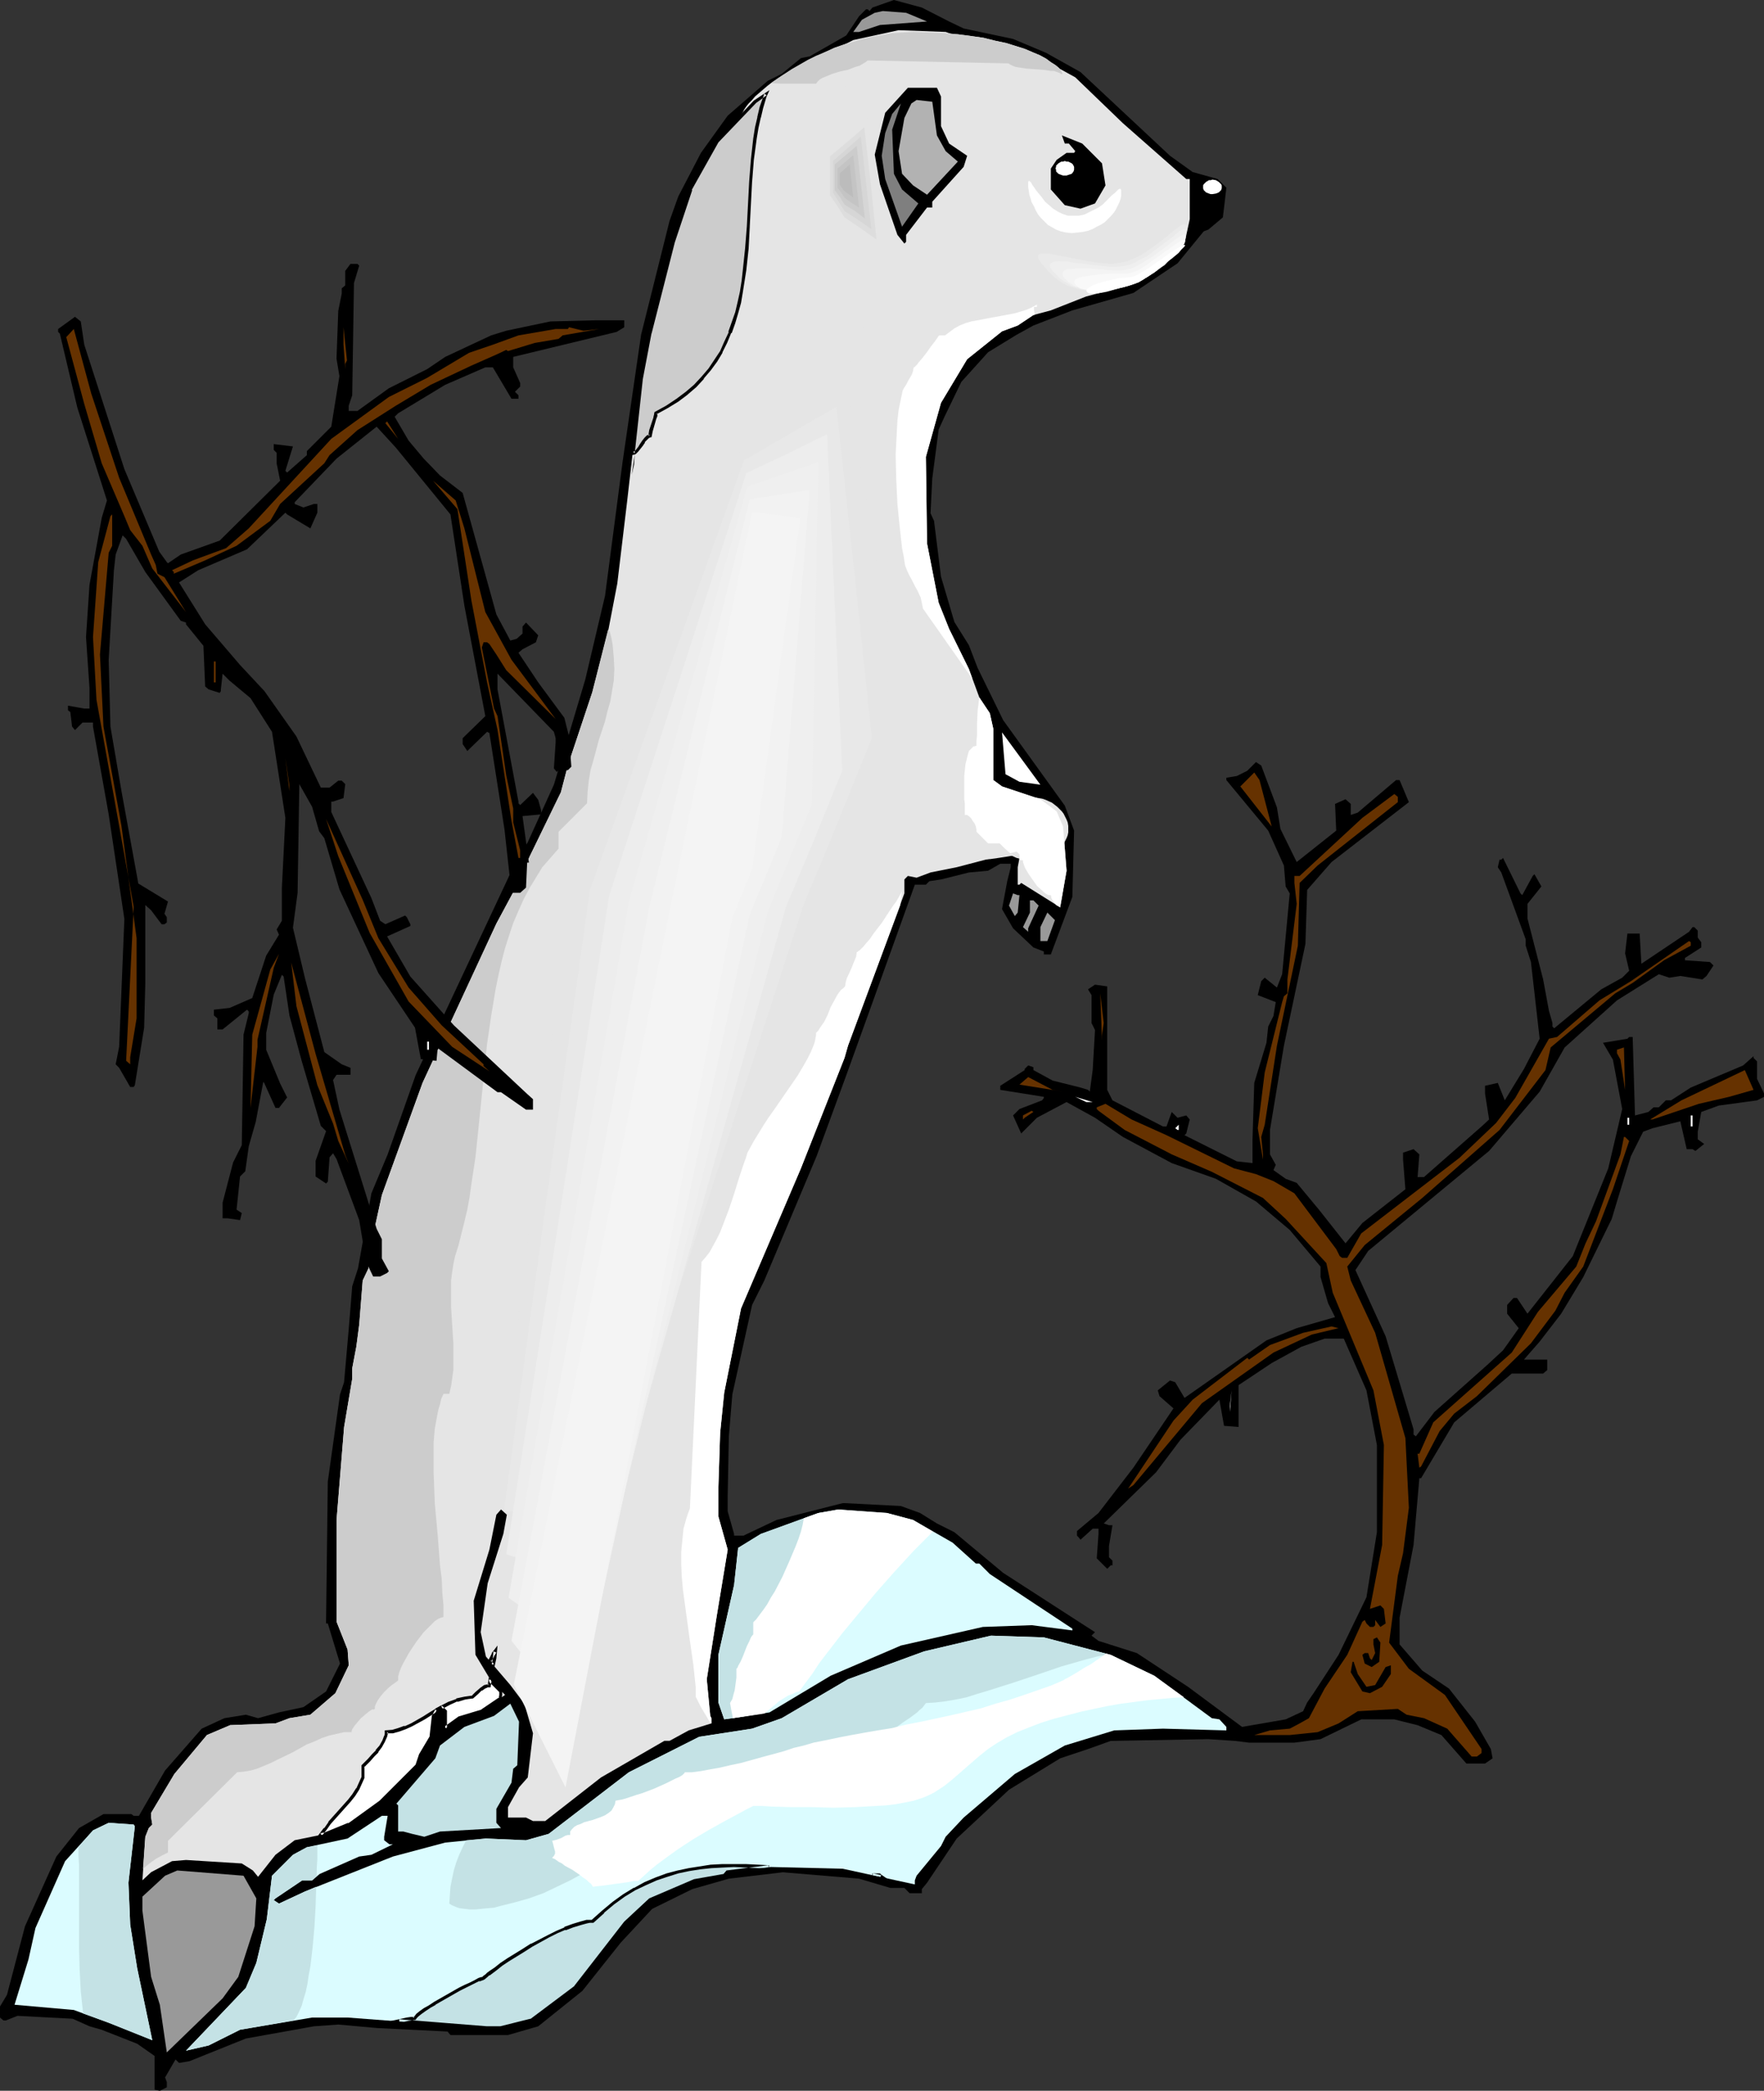 <?xml version="1.0" encoding="UTF-8" standalone="no"?>
<svg
   version="1.0"
   width="129.766mm"
   height="153.782mm"
   id="svg99"
   sodipodi:docname="Ermine 2.wmf"
   xmlns:inkscape="http://www.inkscape.org/namespaces/inkscape"
   xmlns:sodipodi="http://sodipodi.sourceforge.net/DTD/sodipodi-0.dtd"
   xmlns="http://www.w3.org/2000/svg"
   xmlns:svg="http://www.w3.org/2000/svg">
  <rect width="100%" height="100%" fill="#333333" stroke="none"/>
  <sodipodi:namedview
     id="namedview99"
     pagecolor="#ffffff"
     bordercolor="#000000"
     borderopacity="0.25"
     inkscape:showpageshadow="2"
     inkscape:pageopacity="0.0"
     inkscape:pagecheckerboard="0"
     inkscape:deskcolor="#d1d1d1"
     inkscape:document-units="mm" />
  <defs
     id="defs1">
    <pattern
       id="WMFhbasepattern"
       patternUnits="userSpaceOnUse"
       width="6"
       height="6"
       x="0"
       y="0" />
  </defs>
  <path
     style="fill:#000000;fill-opacity:1;fill-rule:evenodd;stroke:none"
     d="m 263.892,5.979 4.04,1.939 13.736,2.909 9.211,3.878 9.534,5.332 24.886,23.268 6.302,4.524 6.949,1.939 2.424,2.424 -0.97,8.241 -4.04,3.393 -1.293,0.485 -7.272,8.887 -12.282,8.241 -16.968,4.848 -10.827,4.201 -4.686,2.585 -7.918,4.848 -7.434,8.241 -4.686,9.695 -1.616,3.555 -1.778,13.573 -0.485,9.695 0.97,2.101 1.939,15.512 3.717,12.604 4.04,6.463 2.424,6.302 7.11,14.543 17.13,23.753 2.586,6.948 -0.485,18.421 -5.979,15.997 h -1.939 v -0.808 l -2.909,-1.131 -5.656,-5.332 -3.07,-5.332 1.454,-7.756 0.97,-3.878 v -0.97 h -2.909 l -3.394,1.939 -5.333,0.485 -7.757,1.939 -3.232,0.485 -0.97,0.97 h -3.07 l -11.15,31.024 -7.918,21.976 -8.242,22.46 -14.544,34.579 -3.394,6.787 -5.494,24.884 -0.97,11.634 -0.323,16.482 v 4.363 l 1.778,6.302 V 426.91 h 2.586 l 9.211,-4.363 18.422,-4.686 h 0.485 l 15.675,0.808 5.333,1.939 4.686,2.909 4.848,2.424 13.574,11.311 21.008,13.573 4.525,2.909 -0.97,0.97 1.939,1.454 10.666,3.393 14.221,9.372 15.029,11.149 12.12,-2.101 4.848,-2.262 1.131,-2.424 1.778,-2.585 6.949,-10.665 7.757,-15.997 2.909,-18.098 V 401.703 l -2.909,-15.189 -6.302,-14.381 h -5.333 l -6.464,2.262 -8.242,4.524 -9.211,6.14 v 11.634 l -4.04,-0.323 -1.293,-7.271 -10.827,11.149 -6.787,9.049 -14.544,14.22 1.454,0.485 h 0.97 l -0.97,5.817 v 3.07 l 0.97,0.97 v 1.293 h -0.485 l -0.97,0.97 -2.909,-2.909 0.485,-6.787 v -1.454 h -1.616 l -3.394,3.07 -0.485,-0.646 -0.485,-0.485 v -1.293 l 5.979,-5.009 9.696,-12.604 11.15,-16.482 -3.878,-3.393 -0.485,-1.616 3.394,-2.747 1.454,0.485 2.586,4.363 22.786,-15.997 8.403,-3.393 10.666,-3.07 -1.939,-3.878 -2.101,-7.271 v -2.909 l -8.565,-10.18 -9.373,-7.918 -11.15,-6.302 -12.282,-4.363 -13.574,-7.271 -7.757,-5.332 -7.918,-4.363 -8.242,4.363 -4.363,4.363 -2.262,-5.009 1.778,-1.777 6.302,-2.424 0.485,-0.646 v -0.323 l -12.12,-1.939 v -1.131 l 6.787,-4.363 v -0.323 l 0.97,-0.97 1.454,0.485 v 0.808 l 5.333,2.909 7.757,1.939 2.101,0.646 0.485,0.485 0.808,-5.979 0.646,-11.149 -0.97,-1.939 v -7.756 l -0.97,-1.616 1.939,-1.293 3.394,0.485 v 28.762 l 1.454,2.909 14.059,7.271 h 0.97 l 1.454,-4.04 1.616,1.616 2.424,-0.646 0.97,1.131 -0.97,3.878 -0.485,0.485 14.544,7.271 4.363,0.485 v -6.625 l 0.485,-15.674 3.394,-11.149 0.485,-4.524 1.454,-2.909 0.646,-3.878 -5.01,-1.939 0.97,-3.878 0.97,-0.97 3.394,2.747 1.454,-3.716 2.101,-22.46 -1.131,-1.939 -0.485,-5.817 -4.363,-9.695 -11.635,-14.058 v -0.646 l 2.909,-0.485 2.909,-1.454 2.424,-2.424 1.454,0.97 4.363,11.634 0.97,5.979 4.525,9.21 10.989,-8.726 -0.323,-7.433 2.909,-1.293 1.454,1.293 v 3.07 l 1.939,-0.646 10.666,-9.049 h 0.97 l 2.586,6.14 -21.493,16.643 -6.787,7.756 -0.485,15.027 -5.979,28.278 -3.878,23.43 v 6.787 l 1.616,2.909 -0.646,1.454 3.394,2.424 3.07,1.131 6.302,7.595 7.272,9.21 4.686,-5.656 11.958,-9.372 -0.646,-8.241 v -1.939 l 2.909,-0.97 1.616,1.454 -0.485,6.302 h 1.778 l 15.998,-14.058 2.101,-1.939 -1.131,-7.271 v -2.101 l 3.555,-0.808 1.939,4.848 5.333,-8.726 4.363,-8.402 -2.424,-21.329 -1.454,-4.524 v -1.777 l -6.787,-18.582 -0.97,-1.454 0.485,-2.101 h 0.485 l 0.485,-0.485 4.848,9.857 0.485,0.485 2.909,-5.332 0.485,-0.485 1.939,3.393 -3.878,4.848 v 4.04 l 4.363,16.967 1.616,8.726 0.97,3.393 v 0.97 l 0.485,0.485 13.09,-10.826 5.818,-3.232 1.939,-1.939 -1.131,-4.848 0.646,-5.494 h 3.394 l 0.485,8.402 13.251,-8.887 0.97,-1.293 h 0.485 l 0.97,0.97 v 1.939 l 0.97,1.293 v 1.454 l -4.525,2.909 v 0.646 l 6.949,0.485 0.97,0.97 -1.939,2.909 -1.131,0.97 -6.141,-0.97 -3.07,0.485 -2.909,-0.97 -11.635,7.271 -14.544,13.088 -6.949,12.281 -14.059,16.482 -33.613,27.793 -3.555,5.332 8.403,18.421 7.757,25.854 v 1.454 l 0.646,0.485 5.171,-6.787 14.706,-13.088 4.363,-4.04 4.363,-6.14 -3.232,-4.04 v -2.424 l 1.778,-1.939 h 0.97 l 2.909,4.363 12.605,-15.997 9.858,-24.399 3.878,-16.482 -2.586,-13.735 -2.747,-4.686 6.787,-1.131 0.485,-0.485 h 0.97 l 0.646,21.814 3.717,-0.97 1.454,-1.293 h 1.454 l 1.939,-1.939 h 1.454 l 5.494,-3.555 14.544,-6.14 2.909,-2.585 v 0.485 l 0.97,0.97 v 4.848 l 1.939,4.04 v 0.97 l -1.939,0.97 -10.666,1.454 -4.848,1.777 -0.97,5.494 v 2.101 l 1.778,1.293 -2.424,1.939 -0.808,-0.485 h -1.616 l -1.778,-7.756 -7.757,1.939 -2.586,0.97 -3.394,6.787 -3.878,12.604 -1.454,4.848 -7.918,16.159 -6.141,10.18 -5.979,7.756 -3.394,3.878 -0.97,1.131 h 6.464 v 2.909 l -1.131,0.97 h -8.726 l -15.998,13.573 -9.211,15.512 h -0.485 l -1.616,18.582 -3.878,20.198 v 7.433 l 6.302,7.271 7.434,5.009 7.272,9.21 4.363,7.595 0.485,2.585 -2.101,1.454 h -5.171 l -6.949,-7.918 -6.626,-2.747 -6.464,-1.616 h -9.211 l -11.312,5.494 -7.272,0.97 h -12.605 l -3.878,-0.485 -7.434,-0.485 -27.149,0.485 -6.302,2.262 -7.757,2.585 -14.221,8.726 -14.544,13.573 -8.242,12.281 -1.454,1.777 v 1.131 h -3.394 l -1.454,-1.454 h -3.878 l -8.726,-2.585 -21.17,-1.777 -15.029,1.777 -10.181,2.909 -11.15,5.494 -8.726,9.372 -10.666,13.412 -12.282,9.857 -8.403,2.424 h -15.998 l -0.808,-0.97 -19.554,-0.97 -10.827,-0.97 -6.787,0.485 -18.907,3.393 -15.675,6.302 -2.909,0.485 -0.97,-0.97 -2.909,5.009 0.485,1.293 v 1.454 l -1.939,0.97 -1.454,-0.323 v -9.372 l -4.848,-3.393 -9.858,-3.878 -3.394,-0.97 -4.686,-2.101 -15.352,-0.808 -3.232,1.293 H 0.97 L 0,560.865 v -3.07 l 1.939,-3.232 5.01,-19.067 8.726,-19.39 6.302,-7.918 6.787,-3.878 h 7.757 l 0.646,0.485 h 1.454 l 7.272,-12.604 10.181,-11.634 6.302,-2.909 5.979,-0.97 3.394,0.97 5.818,-1.616 6.787,-1.454 6.302,-4.363 3.878,-7.756 -3.394,-11.149 h -0.485 l 0.485,-39.427 3.394,-24.238 1.131,-3.393 1.293,-14.704 0.97,-11.957 1.616,-5.009 3.717,-20.845 4.525,-10.826 7.757,-21.976 27.149,-57.848 4.04,-6.948 7.272,-15.997 8.726,-29.247 5.494,-23.268 4.848,-37.003 5.171,-35.549 7.918,-31.671 2.424,-6.787 6.302,-12.119 7.434,-10.341 11.15,-9.695 3.878,-1.939 5.333,-4.363 2.424,-0.485 10.181,-5.817 3.555,-5.332 1.939,-1.939 h 0.485 l 0.485,0.485 0.808,-0.97 L 248.541,0 l 7.757,2.101 z"
     id="path1" />
  <path
     style="fill:#999999;fill-opacity:1;fill-rule:evenodd;stroke:none"
     d="m 257.752,5.979 -13.09,0.97 -5.818,1.939 h -1.616 l 2.424,-3.393 3.555,-1.939 2.262,-0.485 6.464,0.485 z"
     id="path2" />
  <path
     style="fill:#e5e5e5;fill-opacity:1;fill-rule:evenodd;stroke:none"
     d="m 266.963,10.341 h 3.717 l 12.766,3.393 5.818,2.424 9.696,5.332 13.251,12.765 17.614,15.512 h 0.97 v 11.149 l -1.454,6.787 -5.494,5.979 -7.272,4.848 -14.544,3.878 -9.858,3.878 -4.848,1.293 -4.363,2.909 -4.363,1.616 -9.696,7.756 -7.272,12.119 -4.202,15.027 0.323,24.076 3.232,16.482 2.909,7.271 5.494,11.149 2.909,7.918 2.909,4.363 0.97,4.363 v 14.22 l 2.424,1.777 10.666,3.555 4.525,3.393 1.778,4.201 0.97,12.281 -1.778,10.18 -10.827,-6.787 -0.485,0.485 h -0.485 v -4.848 l 0.485,-2.585 v -0.97 l -0.808,-0.808 -16.645,4.363 -7.272,1.454 -3.878,1.454 -2.424,-0.485 -0.97,0.97 v 3.878 l -15.675,42.336 -0.97,3.393 -12.12,30.701 -16.645,38.942 -4.686,23.43 -1.131,11.149 -0.485,15.027 v 8.241 l 2.586,9.21 -3.07,18.582 -2.747,17.451 0.97,10.18 0.323,0.646 v 1.454 l -6.302,1.939 -5.333,2.909 h -1.454 l -17.614,10.18 -15.514,12.119 h -3.394 l -1.939,-0.97 h -5.01 v -2.909 l 3.07,-5.494 2.424,-2.747 1.454,-12.281 -2.424,-8.241 -3.878,-5.171 -6.787,-7.918 -1.454,-6.787 1.939,-13.573 4.363,-13.735 0.97,-5.332 -1.616,-1.454 -1.293,1.454 -1.939,9.695 -4.363,14.22 0.485,15.027 4.363,7.271 3.878,3.878 -6.464,4.524 -6.302,1.939 -3.878,2.909 v -4.848 l -0.97,-1.131 h -0.97 l -1.293,2.424 -0.646,5.817 -2.909,5.009 -0.97,2.909 -10.342,10.18 -8.726,6.302 -6.302,2.585 -8.726,1.777 -5.333,4.04 -4.848,6.14 -1.454,-1.777 -3.07,-1.939 -15.514,-0.97 -3.878,0.323 -5.818,3.07 -2.424,2.262 0.808,-12.119 0.97,-2.424 0.97,-0.97 -0.323,-1.939 v -1.293 l 6.464,-10.826 9.05,-10.826 6.464,-2.747 12.605,-0.485 3.878,-1.454 5.818,-0.97 6.949,-5.979 3.717,-7.756 -0.323,-4.363 -3.07,-7.756 v -28.278 l 2.101,-25.854 2.262,-13.412 v -2.909 l 1.131,-5.979 0.808,-6.14 0.97,-12.281 1.616,-3.393 v -3.393 l 3.717,-16.967 11.312,-31.186 20.523,-44.275 5.818,-10.826 3.394,-7.756 8.726,-17.936 1.939,-7.433 6.787,-20.36 4.525,-17.613 2.424,-12.604 1.454,-12.119 1.293,-10.826 3.878,-33.933 2.586,-12.765 6.302,-25.369 4.848,-14.543 7.272,-13.25 10.666,-11.149 14.706,-10.665 12.605,-6.463 12.605,-2.747 13.09,0.485 z"
     id="path3" />
  <path
     style="fill:#000000;fill-opacity:1;fill-rule:evenodd;stroke:none"
     d="m 261.63,26.823 v 8.241 l 2.262,4.848 5.01,3.393 -0.97,3.07 -8.726,9.695 v 1.616 h -1.454 l -5.818,7.595 v 1.939 l -0.485,0.485 -1.939,-2.424 -4.848,-14.058 -1.454,-8.241 2.909,-11.634 6.302,-6.948 h 8.08 z"
     id="path4" />
  <path
     style="fill:#b2b2b2;fill-opacity:1;fill-rule:evenodd;stroke:none"
     d="m 260.499,37.65 2.424,4.363 3.394,2.909 -8.565,9.21 -3.878,-2.585 -3.07,-3.232 -0.97,-6.302 1.616,-9.21 1.939,-4.04 1.454,-0.97 4.363,0.485 z"
     id="path5" />
  <path
     style="fill:#7f7f7f;fill-opacity:1;fill-rule:evenodd;stroke:none"
     d="m 248.541,48.314 2.262,4.363 4.525,3.878 -4.525,6.463 -4.686,-13.25 -0.97,-6.463 0.97,-6.302 1.939,-5.332 2.424,-2.909 -2.424,7.271 z"
     id="path6" />
  <path
     style="fill:#000000;fill-opacity:1;fill-rule:evenodd;stroke:none"
     d="m 306.393,45.406 0.97,6.14 -2.909,5.009 -4.04,1.454 -4.363,-0.97 -3.878,-4.363 v -5.817 l 1.616,-2.424 2.747,-1.939 h 2.101 l 0.323,-0.485 -1.778,-2.101 h -1.131 l -0.808,-2.262 5.656,2.262 z"
     id="path7" />
  <path
     style="fill:#000000;fill-opacity:1;fill-rule:evenodd;stroke:none"
     d="m 304.454,47.345 -0.97,5.817 -2.586,1.939 -4.848,-0.97 -1.778,-2.585 v -3.716 l 2.262,-2.424 1.616,-0.485 h 4.363 z"
     id="path8" />
  <path
     style="fill:#000000;fill-opacity:1;fill-rule:evenodd;stroke:none"
     d="m 337.582,53.647 -1.131,5.332 -2.262,2.424 -0.485,-6.302 v -2.909 l 2.747,0.485 z"
     id="path9" />
  <path
     style="fill:#ffffff;fill-opacity:1;fill-rule:evenodd;stroke:none"
     d="m 283.446,217.333 -3.878,-2.101 -0.97,-11.634 10.666,14.543 z"
     id="path10" />
  <path
     style="fill:#663200;fill-opacity:1;fill-rule:evenodd;stroke:none"
     d="m 353.58,229.775 -8.726,-11.149 3.878,-3.878 1.454,2.101 z"
     id="path11" />
  <path
     style="fill:#663200;fill-opacity:1;fill-rule:evenodd;stroke:none"
     d="m 388.648,222.989 -22.301,17.613 -5.01,4.848 -0.485,17.451 -5.818,27.793 -3.394,21.976 -0.97,3.393 0.485,4.848 v 1.454 l -1.454,-8.726 1.939,-15.512 4.848,-19.552 0.485,-1.616 0.97,-0.808 v -3.878 l 2.586,-21.006 -0.646,-5.817 v -1.939 h 1.454 l 17.453,-16.159 8.888,-6.625 0.97,0.808 z"
     id="path12" />
  <path
     style="fill:#999999;fill-opacity:1;fill-rule:evenodd;stroke:none"
     d="m 283.446,248.842 -0.485,4.848 -0.808,0.97 -1.616,-2.909 1.131,-3.393 1.293,0.485 z"
     id="path13" />
  <path
     style="fill:#999999;fill-opacity:1;fill-rule:evenodd;stroke:none"
     d="m 288.779,251.751 -2.909,6.302 v 0.97 l -1.454,-1.293 1.939,-4.04 v -3.393 h 0.97 z"
     id="path14" />
  <path
     style="fill:#999999;fill-opacity:1;fill-rule:evenodd;stroke:none"
     d="m 291.203,261.608 h -1.939 v -3.878 l 1.939,-4.04 2.101,2.101 z"
     id="path15" />
  <path
     style="fill:#663200;fill-opacity:1;fill-rule:evenodd;stroke:none"
     d="m 470.094,262.9 -7.434,4.04 -8.726,6.302 -4.848,2.909 -17.938,15.027 -1.454,6.302 -12.766,16.643 -21.493,18.906 -15.998,13.088 -4.848,5.979 0.97,3.878 6.787,14.543 8.403,29.247 0.97,19.39 -1.616,12.604 -1.454,6.302 -2.424,18.582 5.494,7.271 10.019,7.271 10.181,15.027 v 1.131 l -1.293,0.97 h -1.454 l -6.787,-7.756 -6.464,-2.909 -4.848,-0.97 -2.424,-1.616 -11.15,0.646 -5.333,3.393 -5.818,2.424 -7.757,0.808 h -9.858 l 4.363,-1.293 5.494,-0.485 2.747,-1.454 2.586,-1.454 4.363,-8.241 6.302,-9.372 4.202,-9.21 0.646,-0.485 0.485,0.97 0.97,0.97 h 0.97 l 0.485,-0.485 v -1.454 l 1.454,1.939 1.454,-0.97 -0.485,-4.04 -0.97,-0.97 -2.909,0.97 3.394,-17.774 0.485,-27.793 -2.909,-15.189 -11.312,-27.146 -1.778,-8.241 -11.312,-12.281 -6.302,-5.817 -14.221,-7.271 -11.15,-4.848 -13.09,-6.787 -7.272,-5.332 -0.485,-0.485 v -0.485 l 2.424,-0.97 7.272,4.363 9.696,4.363 18.746,9.21 6.141,1.616 4.848,1.939 5.818,3.393 11.635,15.512 0.97,1.939 0.646,0.485 h 1.454 l 3.878,-6.787 27.31,-21.006 10.181,-9.695 5.333,-6.948 9.373,-16.482 2.262,-0.485 11.797,-10.18 8.726,-5.332 16.16,-11.149 0.485,0.323 z"
     id="path16" />
  <path
     style="fill:#ffffff;fill-opacity:1;fill-rule:evenodd;stroke:none"
     d="m 463.791,269.364 h 1.778 z"
     id="path17" />
  <path
     style="fill:#663200;fill-opacity:1;fill-rule:evenodd;stroke:none"
     d="m 306.393,287.785 v 1.454 l -0.485,-13.088 0.97,8.241 z"
     id="path18" />
  <path
     style="fill:#663200;fill-opacity:1;fill-rule:evenodd;stroke:none"
     d="m 451.833,302.974 -1.293,-8.402 -0.97,-1.777 v -0.97 l 1.939,-0.646 z"
     id="path19" />
  <path
     style="fill:#663200;fill-opacity:1;fill-rule:evenodd;stroke:none"
     d="m 480.759,304.913 -8.403,1.939 -12.928,4.363 h -0.646 l 8.726,-5.332 17.614,-8.402 2.424,5.494 z"
     id="path20" />
  <path
     style="fill:#663200;fill-opacity:1;fill-rule:evenodd;stroke:none"
     d="m 295.566,303.458 -12.12,-1.939 2.424,-2.101 6.787,3.555 z"
     id="path21" />
  <path
     style="fill:#ffffff;fill-opacity:1;fill-rule:evenodd;stroke:none"
     d="m 415.473,304.428 0.485,3.393 z"
     id="path22" />
  <path
     style="fill:#ffffff;fill-opacity:1;fill-rule:evenodd;stroke:none"
     d="m 303.808,306.367 h -1.778 l -3.07,-1.454 z"
     id="path23" />
  <path
     style="fill:#663200;fill-opacity:1;fill-rule:evenodd;stroke:none"
     d="m 284.9,310.73 -0.485,0.485 v -1.131 l 2.424,-1.293 0.485,0.323 z"
     id="path24" />
  <path
     style="fill:#ffffff;fill-opacity:1;fill-rule:evenodd;stroke:none"
     d="m 470.094,310.083 h 0.485 v 3.07 h -0.485 z"
     id="path25" />
  <path
     style="fill:#ffffff;fill-opacity:1;fill-rule:evenodd;stroke:none"
     d="m 452.479,310.73 h 0.485 v 1.939 h -0.485 z"
     id="path26" />
  <path
     style="fill:#ffffff;fill-opacity:1;fill-rule:evenodd;stroke:none"
     d="m 327.401,314.123 -0.646,-0.485 0.97,-0.97 v 1.454 z"
     id="path27" />
  <path
     style="fill:#663200;fill-opacity:1;fill-rule:evenodd;stroke:none"
     d="m 452.964,317.193 -4.525,13.412 -8.242,21.491 -5.171,7.271 -2.586,5.009 -6.787,9.049 -15.029,14.704 -6.302,4.848 -4.04,4.848 -5.171,9.857 -0.485,0.323 -0.485,-3.878 h 0.485 l 3.878,-8.726 21.816,-19.39 7.272,-11.311 10.666,-12.604 2.586,-6.463 2.909,-6.14 6.787,-18.582 0.97,-4.848 h 0.323 z"
     id="path28" />
  <path
     style="fill:#ffffff;fill-opacity:1;fill-rule:evenodd;stroke:none"
     d="m 421.776,364.699 1.454,1.939 z"
     id="path29" />
  <path
     style="fill:#663200;fill-opacity:1;fill-rule:evenodd;stroke:none"
     d="m 364.731,371.001 -10.666,5.009 -19.877,14.058 -19.069,22.784 -1.454,0.97 12.605,-18.906 5.333,-5.817 15.19,-11.634 0.485,0.485 5.818,-4.04 9.211,-3.393 7.918,-1.777 1.939,0.485 z"
     id="path30" />
  <path
     style="fill:#ffffff;fill-opacity:1;fill-rule:evenodd;stroke:none"
     d="m 341.945,392.492 0.485,-5.979 -0.485,4.524 z"
     id="path31" />
  <path
     style="fill:#dbfcff;fill-opacity:1;fill-rule:evenodd;stroke:none"
     d="m 253.873,422.547 10.989,6.302 6.464,5.817 h 0.97 l 2.909,2.909 22.947,15.189 v 0.485 l -11.312,-1.454 -13.574,0.485 -22.786,5.171 -19.554,8.402 -16.968,10.18 -10.342,1.616 -2.262,0.323 -1.616,-4.686 v -13.25 l 4.363,-19.39 1.131,-10.341 6.302,-3.878 15.998,-5.817 5.494,-0.97 13.574,0.97 z"
     id="path32" />
  <path
     style="fill:#dbfcff;fill-opacity:1;fill-rule:evenodd;stroke:none"
     d="m 308.817,460.035 12.12,5.817 15.998,11.796 2.101,0.323 1.939,2.101 v 0.97 l -17.614,-0.485 -13.574,0.485 -13.736,4.201 -13.898,7.918 -14.221,12.119 -5.01,5.332 -1.293,2.585 -6.787,8.241 -0.485,1.293 v 1.131 l -20.038,-4.363 -20.038,-0.485 -11.958,1.454 -0.97,0.97 -8.242,1.293 -12.282,5.494 -6.949,6.302 -13.898,18.098 -12.282,9.049 -8.403,2.101 h -4.202 l -38.461,-2.909 h -9.858 l -20.038,3.393 -8.726,4.363 -6.302,1.454 16.645,-17.451 2.909,-6.948 2.909,-12.119 1.454,-12.119 5.818,-5.817 3.878,-2.101 11.312,-2.424 9.534,-6.302 h 1.616 l -0.97,5.817 v 0.97 l 1.454,1.131 h 0.97 l -5.979,2.909 -3.394,0.485 -10.989,4.848 -2.101,1.777 h -2.747 l -7.434,5.009 -0.485,0.485 1.454,0.97 7.272,-3.393 24.402,-9.695 14.544,-3.878 11.312,-1.131 11.15,0.485 6.302,-1.777 22.301,-17.128 19.554,-9.857 14.706,-2.262 8.242,-2.909 18.422,-10.826 21.17,-7.756 18.584,-4.363 14.706,0.485 z"
     id="path33" />
  <path
     style="fill:#000000;fill-opacity:1;fill-rule:evenodd;stroke:none"
     d="m 383.476,461.974 -2.101,1.454 -1.939,-0.97 -0.646,-2.424 0.646,-0.485 h 0.97 l 0.485,1.454 0.485,0.485 0.97,-1.939 -0.485,-2.424 v -1.454 l 0.97,-0.485 0.97,1.454 z"
     id="path34" />
  <path
     style="fill:#000000;fill-opacity:1;fill-rule:evenodd;stroke:none"
     d="m 377.497,465.367 2.424,3.555 2.424,-0.485 2.909,-5.009 1.454,-0.485 v 2.424 l -2.424,3.555 -3.394,1.777 -2.101,-0.485 -3.232,-5.332 0.485,-2.909 h 0.323 z"
     id="path35" />
  <path
     style="fill:#c4e2e5;fill-opacity:1;fill-rule:evenodd;stroke:none"
     d="m 143.824,490.736 -1.131,0.97 -0.485,3.878 -4.202,7.271 v 3.878 l 1.293,1.454 -16.968,0.97 -4.363,1.454 -3.394,-0.808 -2.424,-0.646 h -1.454 v -7.271 l -0.485,-0.485 10.827,-12.604 1.293,-3.555 6.787,-5.171 8.242,-3.07 4.525,-3.393 2.424,5.009 z"
     id="path36" />
  <path
     style="fill:#dbfcff;fill-opacity:1;fill-rule:evenodd;stroke:none"
     d="m 37.491,507.703 -1.778,15.674 0.485,11.634 1.939,12.119 4.202,20.037 -12.12,-4.848 -9.696,-3.555 -16.483,-1.454 3.878,-12.604 1.939,-8.726 8.242,-18.582 7.757,-8.564 4.363,-2.101 6.949,0.485 z"
     id="path37" />
  <path
     style="fill:#999999;fill-opacity:1;fill-rule:evenodd;stroke:none"
     d="m 71.266,527.74 -0.485,7.756 -4.525,14.058 -4.363,5.979 -15.514,15.027 -1.939,-13.25 -2.424,-7.756 -2.424,-18.421 v -3.878 l 6.302,-5.817 3.394,-1.454 18.422,1.454 z"
     id="path38" />
  <path
     style="fill:#ffffff;fill-opacity:1;fill-rule:evenodd;stroke:none"
     d="m 298.475,59.948 h 1.616 l 1.454,-0.323 1.293,-0.646 1.293,-0.646 1.293,-0.646 1.131,-0.808 0.97,-0.97 0.808,-0.808 0.808,-0.808 0.808,-0.646 0.485,-0.485 0.485,-0.485 0.323,-0.162 h 0.323 l 0.162,0.485 v 0.162 0.485 0.808 l -0.162,0.808 -0.323,0.97 -0.485,0.97 -0.485,0.97 -0.485,0.808 -0.808,0.97 -0.808,0.808 -0.97,0.97 -0.97,0.646 -1.293,0.646 -1.131,0.646 -1.293,0.485 -1.454,0.323 -1.454,0.162 -1.616,0.162 -1.616,-0.162 -1.454,-0.323 -1.293,-0.485 -1.131,-0.646 -1.131,-0.646 -0.97,-0.97 -0.97,-0.97 -0.808,-0.97 -0.646,-1.131 -0.485,-1.131 -0.646,-1.131 -0.323,-1.131 -0.323,-0.97 -0.162,-1.131 -0.162,-0.97 v -0.808 -0.485 -0.162 l 0.162,-0.323 0.323,0.162 0.323,0.323 0.323,0.646 0.485,0.646 0.646,0.97 0.808,0.97 0.808,0.97 0.808,1.131 1.131,0.97 1.131,0.97 1.293,0.808 1.293,0.646 1.454,0.485 z"
     id="path39" />
  <path
     style="fill:#ffffff;fill-opacity:1;fill-rule:evenodd;stroke:none"
     d="m 296.051,44.759 0.485,0.162 h 0.485 l 0.97,0.485 0.323,0.323 0.162,0.323 0.162,0.323 v 0.485 0.323 l -0.162,0.485 -0.485,0.646 -0.97,0.323 -0.485,0.162 h -0.485 -0.485 l -0.485,-0.162 -0.808,-0.323 -0.646,-0.646 v -0.485 l -0.162,-0.323 0.162,-0.485 v -0.323 l 0.323,-0.323 0.323,-0.323 0.808,-0.485 h 0.485 z"
     id="path40" />
  <path
     style="fill:#ffffff;fill-opacity:1;fill-rule:evenodd;stroke:none"
     d="m 337.097,49.93 0.97,0.162 0.808,0.485 0.646,0.646 0.162,0.323 v 0.485 0.323 l -0.162,0.485 -0.646,0.646 -0.808,0.323 -0.97,0.162 h -0.485 l -0.485,-0.162 -0.808,-0.323 -0.646,-0.646 -0.162,-0.485 v -0.323 -0.485 l 0.162,-0.323 0.323,-0.323 0.323,-0.323 0.808,-0.485 h 0.485 z"
     id="path41" />
  <path
     style="fill:#e5e5e5;fill-opacity:1;fill-rule:evenodd;stroke:none"
     d="m 310.756,80.147 2.424,-0.646 2.262,-0.808 2.101,-0.97 1.778,-0.97 1.778,-1.131 1.616,-1.293 1.454,-1.131 1.293,-1.293 1.131,-1.293 0.97,-1.454 0.808,-1.293 0.646,-1.293 0.485,-1.131 0.485,-1.293 0.162,-1.131 v -0.97 -0.485 l -0.162,-0.323 -0.162,-0.162 -0.162,-0.162 h -0.323 -0.323 l -0.323,0.162 -0.485,0.323 -0.808,0.646 -1.131,0.808 -1.293,1.131 -1.454,1.131 -1.616,1.293 -1.616,1.293 -1.778,1.131 -1.939,1.131 -2.101,0.97 -2.101,0.808 -2.101,0.323 -2.262,0.323 -2.424,-0.162 -2.262,-0.162 -4.525,-0.97 -2.262,-0.485 -2.101,-0.646 -1.939,-0.485 -0.97,-0.323 -0.808,-0.162 -1.616,-0.485 -1.293,-0.162 -1.131,-0.162 h -0.808 l -0.323,0.162 -0.162,0.162 -0.162,0.323 0.162,0.162 v 0.323 l 0.162,0.646 0.323,0.485 0.485,0.646 1.939,2.585 1.131,1.131 1.131,1.293 1.131,0.97 1.131,0.97 1.454,0.808 1.293,0.808 1.454,0.646 1.616,0.485 1.778,0.323 1.778,0.162 h 1.939 l 2.101,-0.162 2.262,-0.323 z"
     id="path42" />
  <path
     style="fill:#eaeaea;fill-opacity:1;fill-rule:evenodd;stroke:none"
     d="m 311.726,79.985 1.939,-0.485 1.939,-0.808 1.939,-0.97 1.616,-0.97 1.778,-0.97 1.454,-1.131 1.293,-1.131 1.293,-1.293 1.131,-1.293 1.131,-1.131 0.808,-1.293 0.646,-1.131 0.646,-1.131 0.323,-1.131 0.323,-0.97 v -0.97 -0.323 l -0.162,-0.323 -0.162,-0.162 h -0.162 -0.323 -0.323 l -0.808,0.485 -0.808,0.646 -1.131,0.808 -0.646,0.485 -0.646,0.646 -1.454,1.131 -1.454,1.131 -1.616,1.131 -1.616,1.131 -1.778,1.131 -1.778,0.808 -1.939,0.808 -1.939,0.323 -1.939,0.323 -1.939,-0.162 -2.101,-0.162 -4.04,-0.646 -3.878,-0.808 -1.778,-0.323 -1.778,-0.323 -1.454,-0.323 -1.293,-0.162 h -1.131 l -0.646,0.162 h -0.323 l -0.162,0.162 -0.162,0.323 v 0.485 l 0.162,0.485 0.323,0.485 0.323,0.485 1.778,2.101 0.97,0.97 0.97,0.97 1.131,0.808 1.131,0.808 1.293,0.646 1.293,0.485 1.454,0.485 1.454,0.323 1.616,0.323 h 1.616 1.778 l 1.778,-0.162 1.939,-0.323 z"
     id="path43" />
  <path
     style="fill:#efefef;fill-opacity:1;fill-rule:evenodd;stroke:none"
     d="m 312.534,79.823 1.616,-0.646 1.778,-0.646 1.616,-0.808 1.616,-0.808 1.454,-0.97 1.454,-1.131 1.293,-1.131 1.293,-1.131 1.131,-1.131 0.97,-1.131 0.97,-1.131 0.808,-1.131 0.485,-1.131 0.485,-0.97 0.162,-0.808 0.162,-0.808 -0.162,-0.323 v -0.162 h -0.162 l -0.323,-0.162 -0.485,0.162 -0.808,0.485 -0.808,0.646 -1.131,0.97 -1.293,0.97 -1.293,0.97 -3.07,2.262 -1.454,1.131 -1.778,0.808 -1.616,0.97 -1.616,0.646 -1.778,0.323 -1.616,0.162 h -1.616 l -1.616,-0.162 -3.555,-0.323 -1.778,-0.323 -1.778,-0.162 -1.616,-0.162 -1.454,-0.323 h -1.454 l -1.131,-0.162 -1.131,0.162 -0.646,0.162 -0.485,0.323 -0.162,0.162 -0.162,0.323 0.162,0.646 0.162,0.323 0.323,0.485 0.808,0.808 0.808,0.808 0.808,0.808 0.97,0.646 1.131,0.646 0.97,0.646 1.131,0.323 1.293,0.323 1.293,0.323 1.454,0.162 h 1.454 1.454 1.454 l 1.616,-0.162 1.616,-0.323 z"
     id="path44" />
  <path
     style="fill:#f4f4f4;fill-opacity:1;fill-rule:evenodd;stroke:none"
     d="m 313.342,79.5 1.293,-0.323 1.454,-0.646 1.454,-0.646 1.293,-0.808 2.747,-1.939 2.586,-2.101 1.131,-1.131 1.131,-1.131 0.97,-0.97 0.808,-0.97 0.646,-0.97 0.485,-0.97 0.323,-0.646 v -0.646 -0.162 l -0.162,-0.162 -0.162,-0.162 h -0.162 l -0.646,0.323 -0.808,0.485 -0.97,0.646 -0.97,0.808 -1.293,0.97 -1.293,0.97 -2.909,2.101 -2.909,1.777 -1.454,0.808 -1.454,0.646 -1.454,0.323 -1.293,0.162 h -1.293 -1.454 l -5.979,-0.485 h -1.454 -2.586 l -1.131,0.162 h -0.97 l -0.808,0.323 -0.485,0.323 -0.162,0.323 v 0.646 l 0.323,0.646 0.646,0.646 0.646,0.646 0.808,0.485 0.808,0.646 0.97,0.323 1.131,0.323 0.97,0.162 1.131,0.162 2.424,0.162 2.747,-0.162 2.586,-0.323 z"
     id="path45" />
  <path
     style="fill:#f9f9f9;fill-opacity:1;fill-rule:evenodd;stroke:none"
     d="m 314.15,79.339 0.97,-0.323 1.131,-0.485 1.293,-0.646 1.293,-0.808 2.586,-1.777 2.424,-1.939 2.262,-2.101 0.97,-0.97 0.97,-0.808 0.646,-0.808 0.485,-0.808 0.323,-0.646 v -0.485 -0.162 h -0.485 l -0.646,0.323 -0.808,0.485 -0.97,0.646 -1.131,0.808 -0.485,0.485 -0.646,0.323 -1.293,0.97 -2.747,1.939 -1.293,0.97 -1.293,0.808 -1.293,0.808 -1.293,0.485 -1.131,0.323 -0.97,0.162 h -2.101 -2.424 l -2.586,0.162 -2.586,0.323 -1.131,0.162 -0.97,0.162 -0.97,0.162 -0.808,0.323 -0.485,0.323 -0.162,0.323 -0.162,0.485 0.323,0.485 0.485,0.485 0.485,0.485 0.646,0.323 0.808,0.162 0.808,0.162 0.97,0.162 h 2.101 l 2.262,-0.162 2.262,-0.485 2.262,-0.323 z"
     id="path46" />
  <path
     style="fill:#ffffff;fill-opacity:1;fill-rule:evenodd;stroke:none"
     d="m 314.958,79.016 0.646,-0.162 0.97,-0.485 0.97,-0.485 0.97,-0.646 2.424,-1.777 2.424,-1.777 2.424,-1.777 0.97,-0.808 0.97,-0.808 0.646,-0.808 0.485,-0.485 0.485,-0.485 0.162,-0.323 -0.162,-0.162 -0.485,0.162 -0.646,0.323 -0.808,0.485 -0.97,0.646 -1.131,0.646 -2.424,1.777 -2.586,1.777 -1.131,0.808 -1.293,0.808 -1.131,0.646 -0.97,0.485 -0.808,0.323 -0.808,0.162 h -0.646 l -0.808,0.162 h -0.808 l -1.131,0.162 -2.101,0.485 -2.101,0.485 -1.939,0.646 -0.808,0.323 -0.808,0.485 -0.485,0.323 -0.323,0.323 -0.162,0.323 0.162,0.323 0.323,0.323 0.323,0.162 h 0.646 0.808 0.646 l 0.97,-0.162 1.778,-0.323 4.04,-1.131 1.778,-0.485 0.808,-0.323 z"
     id="path47" />
  <path
     style="fill:#e5e5e5;fill-opacity:1;fill-rule:evenodd;stroke:none"
     d="m 252.257,21.329 h 4.525 4.363 l 4.202,0.162 4.04,0.162 4.04,0.162 3.717,0.162 h 3.394 3.07 l 2.909,0.162 h 1.293 l 1.293,-0.162 h 1.131 0.97 l 0.97,-0.162 0.808,-0.162 h 0.646 l 0.646,-0.323 0.323,-0.162 0.323,-0.162 0.323,-0.323 v -0.323 -0.323 l -0.162,-0.323 -0.646,-0.808 -0.97,-0.808 -1.293,-0.808 -1.293,-0.97 -1.778,-0.97 -1.939,-0.808 -2.262,-0.97 -2.586,-0.808 -2.586,-0.808 -3.07,-0.646 -3.232,-0.808 -3.394,-0.485 -3.717,-0.485 -3.878,-0.323 -4.202,-0.162 -4.363,-0.162 -2.262,0.162 h -2.101 l -4.525,0.646 -4.363,0.97 -4.363,1.131 -4.202,1.454 -3.878,1.777 -3.717,1.777 -3.555,2.101 -3.232,1.939 -2.909,1.939 -1.454,1.131 -1.131,0.97 -1.131,0.97 -1.131,0.97 -0.808,0.97 -0.97,0.97 -0.646,0.808 -0.646,0.97 -0.323,0.646 -0.485,0.808 -0.162,0.646 v 0.646 0.485 l 0.162,0.323 0.323,0.323 h 0.485 l 0.485,0.162 0.808,-0.162 0.646,-0.162 0.97,-0.323 0.97,-0.323 1.131,-0.323 1.131,-0.646 1.293,-0.485 1.293,-0.646 1.454,-0.646 3.07,-1.293 3.394,-1.454 3.555,-1.454 3.717,-1.454 4.04,-1.131 4.363,-1.131 4.202,-0.97 4.363,-0.485 2.262,-0.162 z"
     id="path48" />
  <path
     style="fill:#e5e5e5;fill-opacity:1;fill-rule:evenodd;stroke:none"
     d="m 241.269,161.101 31.835,-79.662 -33.29,9.534 -11.15,30.217 z"
     id="path49" />
  <path
     style="fill:#e5e5e5;fill-opacity:1;fill-rule:evenodd;stroke:none"
     d="m 245.309,69.32 -4.04,-36.518 -11.15,9.534 v 12.765 l 4.848,7.11 z"
     id="path50" />
  <path
     style="fill:#dddddd;fill-opacity:1;fill-rule:evenodd;stroke:none"
     d="m 243.693,66.573 -1.616,-15.674 -1.778,-15.512 -4.686,4.04 -4.848,4.04 v 10.826 l 2.101,3.07 1.939,3.07 4.525,3.07 z"
     id="path51" />
  <path
     style="fill:#d6d6d6;fill-opacity:1;fill-rule:evenodd;stroke:none"
     d="m 242.238,63.665 -1.454,-12.927 -1.454,-12.765 -3.878,3.393 -3.878,3.393 v 8.726 l 1.616,2.585 1.616,2.585 3.717,2.424 z"
     id="path52" />
  <path
     style="fill:#cccccc;fill-opacity:1;fill-rule:evenodd;stroke:none"
     d="m 240.461,60.756 -1.131,-10.018 -1.131,-10.18 -3.07,2.585 -3.07,2.585 v 7.11 l 1.454,1.939 1.293,2.101 2.909,1.777 z"
     id="path53" />
  <path
     style="fill:#c4c4c4;fill-opacity:1;fill-rule:evenodd;stroke:none"
     d="m 238.845,57.686 -1.616,-14.543 -4.363,3.716 v 5.332 l 0.97,1.293 0.97,1.454 1.939,1.454 z"
     id="path54" />
  <path
     style="fill:#bcbcbc;fill-opacity:1;fill-rule:evenodd;stroke:none"
     d="m 237.229,54.939 -0.97,-9.21 -2.747,2.424 v 3.232 l 1.131,1.616 z"
     id="path55" />
  <path
     style="fill:#ffffff;fill-opacity:1;fill-rule:evenodd;stroke:none"
     d="m 288.294,84.671 -1.454,0.808 -1.454,0.646 -1.616,0.485 -1.616,0.485 -3.394,0.646 -3.555,0.646 -3.394,0.646 -1.778,0.323 -1.616,0.485 -1.616,0.646 -1.454,0.808 -1.293,0.97 -1.293,0.97 h -0.808 -0.808 l -0.323,0.323 -0.162,0.323 -0.485,0.646 -0.323,0.485 -1.131,1.454 -1.131,1.616 -1.131,1.454 -1.131,1.293 -0.323,0.485 -0.485,0.485 -0.323,0.323 h -0.162 l -0.162,0.97 -0.323,0.97 -1.131,1.939 -0.485,0.97 -0.646,0.97 -0.323,0.646 -0.162,0.808 -0.485,2.262 -0.485,2.424 -0.323,2.909 -0.162,2.909 -0.162,3.232 -0.162,3.232 0.162,6.948 0.323,6.787 0.323,3.232 0.323,3.232 0.323,2.909 0.323,2.909 0.485,2.424 0.323,2.262 0.485,1.293 0.646,1.454 0.808,1.454 0.808,1.616 0.808,1.454 0.808,1.777 0.323,1.454 0.323,1.616 13.413,19.067 0.162,0.323 0.162,0.162 -0.97,-2.747 -5.494,-11.149 -2.909,-7.271 -3.232,-16.482 -0.323,-24.076 4.202,-15.027 7.272,-12.119 9.696,-7.756 4.363,-1.616 4.363,-2.909 h 0.323 v -0.646 l -0.162,-0.646 v -0.485 -0.485 h 0.808 v -1.616 z"
     id="path56" />
  <path
     style="fill:#cccccc;fill-opacity:1;fill-rule:evenodd;stroke:none"
     d="m 169.518,175.482 0.485,1.939 0.323,1.777 0.162,1.777 0.162,1.777 0.162,3.232 -0.162,3.232 -0.485,2.909 -0.485,2.909 -0.808,2.747 -0.646,2.747 -1.778,5.332 -1.454,5.494 -0.808,2.747 -0.485,2.909 -0.323,3.07 -0.162,3.232 -7.918,7.918 v 4.686 l -2.262,2.585 -2.262,2.585 -1.778,2.909 -1.778,2.909 -1.616,3.07 -1.454,3.232 -1.454,3.393 -1.131,3.393 -1.131,3.555 -0.97,3.716 -0.808,3.555 -0.808,3.878 -1.293,7.756 -1.131,7.756 -1.616,15.835 -0.808,7.918 -0.808,7.756 -1.131,7.433 -0.485,3.555 -0.646,3.555 -0.808,3.393 -0.808,3.232 -0.808,3.232 -0.97,3.07 -0.485,2.262 -0.323,2.101 -0.323,2.424 v 2.424 4.848 l 0.323,5.171 0.323,5.009 v 5.009 2.424 l -0.323,2.262 -0.323,2.262 -0.485,2.101 h -1.616 l -0.646,1.454 -0.323,1.454 -0.485,1.616 -0.323,1.616 -0.646,3.555 -0.323,3.878 v 4.04 4.201 l 0.162,4.201 0.162,4.363 0.808,8.887 0.323,4.201 0.323,4.201 0.485,3.878 0.162,3.878 0.323,3.393 v 1.616 1.616 l -0.646,0.162 -0.808,0.323 -0.97,0.646 -0.97,0.97 -0.97,0.97 -1.131,1.131 -2.101,2.747 -1.939,2.909 -0.808,1.454 -0.808,1.454 -0.646,1.293 -0.485,1.293 -0.323,1.131 v 1.131 l -0.808,0.646 -0.97,0.646 -1.131,0.97 -0.97,0.97 -0.97,1.131 -0.808,1.131 -0.646,1.293 -0.162,0.485 v 0.646 l -0.323,0.162 h -0.485 l -0.97,0.646 -0.97,0.808 -1.131,0.97 -0.97,1.131 -0.808,0.97 -0.646,0.97 -0.162,0.485 v 0.323 h -2.101 l -2.101,0.485 -2.101,0.485 -1.939,0.646 -2.101,0.97 -2.101,0.808 -4.04,2.262 -4.04,1.939 -1.939,0.97 -1.939,0.808 -1.939,0.808 -1.778,0.485 -1.939,0.323 -1.778,0.162 -19.23,19.067 v 1.616 1.616 l -1.616,0.808 -1.778,0.97 -1.778,1.293 -1.778,1.454 0.646,-8.887 0.97,-2.424 0.97,-0.97 -0.323,-1.939 v -1.293 l 6.464,-10.826 9.05,-10.826 6.464,-2.747 12.605,-0.485 3.878,-1.454 5.818,-0.97 6.949,-5.979 3.717,-7.756 -0.323,-4.363 -3.07,-7.756 v -28.278 l 2.101,-25.854 2.262,-13.412 v -2.909 l 1.131,-5.979 0.808,-6.14 0.97,-12.281 1.616,-3.393 v -3.393 l 3.717,-16.967 11.312,-31.186 20.523,-44.275 5.818,-10.826 3.394,-7.756 8.726,-17.936 1.939,-7.433 6.787,-20.36 4.363,-17.29 z"
     id="path57" />
  <path
     style="fill:#ffffff;fill-opacity:1;fill-rule:evenodd;stroke:none"
     d="m 250.803,247.226 v 0.162 0.162 l -0.323,0.808 -0.646,1.131 -0.646,1.131 -0.97,1.293 -0.97,1.454 -2.101,3.232 -2.262,2.909 -0.97,1.454 -1.131,1.293 -0.808,0.97 -0.808,0.808 -0.646,0.485 -0.162,0.162 h -0.162 l -0.162,1.293 -0.485,1.131 -0.97,2.424 -1.131,2.424 -0.323,1.131 -0.162,1.131 -0.485,0.485 -0.646,0.485 -0.485,0.646 -0.485,0.646 -0.97,1.777 -0.97,1.777 -0.808,2.101 -0.97,1.939 -1.131,1.616 -0.485,0.808 -0.646,0.646 v 0.646 l -0.162,0.808 -0.162,0.97 -0.323,0.97 -0.808,1.939 -0.97,1.939 -1.293,2.262 -1.454,2.424 -3.232,4.686 -3.232,4.686 -1.616,2.262 -1.454,2.262 -1.293,2.101 -1.293,2.101 -0.97,1.777 -0.808,1.454 -0.485,1.616 -0.646,1.777 -0.646,1.939 -0.646,1.939 -1.293,4.201 -1.454,4.363 -1.616,4.201 -0.808,2.101 -0.97,1.939 -0.97,1.777 -0.97,1.777 -1.131,1.454 -1.131,1.293 -3.232,68.512 -0.485,1.293 -0.485,1.454 -0.808,2.909 -0.323,3.232 -0.323,3.232 v 3.393 l 0.162,3.555 0.323,3.555 0.485,3.555 0.97,7.11 0.485,3.555 0.485,3.393 0.485,3.393 0.323,3.07 0.323,3.07 v 2.747 0 l 0.162,0.162 0.162,0.323 0.162,0.323 0.485,0.97 0.485,0.97 1.454,2.424 0.646,1.131 0.646,0.97 h 0.162 v -1.454 l -0.323,-0.646 -0.97,-10.18 2.747,-17.451 3.07,-18.582 -2.586,-9.21 v -8.241 l 0.485,-15.027 1.131,-11.149 4.686,-23.43 16.645,-38.942 12.12,-30.701 0.97,-3.393 14.544,-39.104 z"
     id="path58" />
  <path
     style="fill:#cccccc;fill-opacity:1;fill-rule:evenodd;stroke:none"
     d="m 175.982,126.36 -0.162,2.747 -0.485,2.747 z m 37.006,-100.183 -0.323,0.485 -0.162,0.485 -0.808,2.747 -0.646,2.747 -0.646,2.909 -0.485,2.909 -0.646,5.979 -0.485,5.979 -0.646,12.442 -0.485,6.14 -0.646,6.14 -0.485,3.07 -0.485,2.909 -0.485,2.909 -0.808,2.909 -0.808,2.747 -0.97,2.747 -1.131,2.747 -1.293,2.585 -1.616,2.585 -1.616,2.424 -1.939,2.262 -2.101,2.262 -2.262,1.939 -2.747,2.101 -2.747,1.777 -3.232,1.777 v 0.646 l -0.162,0.808 -1.131,3.393 -0.162,0.808 v 0.646 l -0.323,0.162 -0.323,0.162 -0.646,0.485 -0.646,0.808 -0.485,0.808 -0.646,0.808 -0.646,0.808 -0.485,0.646 -0.323,0.162 h -0.323 l 2.262,-20.683 2.586,-12.765 6.302,-25.369 4.848,-14.543 7.272,-13.25 10.666,-11.149 z"
     id="path59" />
  <path
     style="fill:#000000;fill-opacity:1;fill-rule:evenodd;stroke:none"
     d="m 176.467,126.36 h -0.97 l -0.162,2.747 v 0 l -0.485,2.747 0.808,0.162 0.808,-5.656 -0.97,-0.162 -0.646,5.656 0.808,0.162 0.646,-2.909 v 0 l 0.162,-2.747 -0.97,-0.162 z"
     id="path60" />
  <path
     style="fill:#000000;fill-opacity:1;fill-rule:evenodd;stroke:none"
     d="m 213.15,26.5 -0.646,-0.485 -0.162,0.485 v 0 l -0.162,0.485 v 0 l -0.97,2.747 -0.646,2.747 v 0.162 l -0.646,2.747 -0.485,3.07 -0.646,5.817 -0.485,6.14 v 0 l -0.646,12.442 v 0 l -0.485,6.14 -0.646,6.14 -0.323,2.909 -0.485,3.07 -0.646,2.909 v 0 l -0.646,2.747 -0.97,2.747 -0.97,2.747 h 0.162 l -1.293,2.747 -1.131,2.585 v 0 l -1.616,2.424 -1.616,2.424 v 0 l -1.939,2.262 v 0 l -2.101,2.262 -2.262,1.939 v 0 l -2.586,1.939 -2.909,1.939 v 0 l -3.232,1.777 -0.162,0.97 v -0.162 l -0.162,0.808 -1.131,3.393 -0.162,0.97 v 0 0.646 l 0.323,-0.323 h -0.323 l -0.485,0.162 -0.646,0.646 v 0 l -0.646,0.808 v 0 l -0.646,0.97 -0.485,0.808 -0.646,0.808 0.162,-0.162 -0.646,0.646 v -0.162 l -0.162,0.162 h 0.162 -0.323 l 0.485,0.485 2.262,-20.683 2.424,-12.765 v 0.162 l 6.464,-25.369 4.848,-14.543 h -0.162 l 7.434,-13.25 -0.162,0.162 10.666,-11.149 v 0 l 2.909,-2.101 0.808,-1.454 -4.363,2.909 -10.666,11.311 -7.272,13.25 -5.01,14.704 -6.302,25.207 v 0.162 l -2.586,12.604 -2.262,21.329 0.97,-0.162 0.323,-0.162 0.646,-0.646 0.646,-0.808 0.646,-0.808 0.646,-0.97 h -0.162 l 0.646,-0.646 v 0 l 0.646,-0.646 -0.162,0.162 0.323,-0.162 h -0.162 l 0.646,-0.162 0.162,-0.808 v 0 l 0.162,-0.808 0.97,-3.393 0.323,-0.808 v 0 -0.808 l -0.323,0.323 3.232,-1.777 v 0 l 2.909,-1.777 2.586,-1.939 0.162,-0.162 2.262,-1.939 2.101,-2.262 v -0.162 l 1.939,-2.262 v 0 l 1.778,-2.424 1.454,-2.424 v -0.162 l 1.293,-2.585 1.131,-2.747 h 0.162 l 0.97,-2.747 0.808,-2.747 0.808,-2.909 v 0 l 0.485,-2.909 0.485,-3.07 0.485,-3.07 0.646,-5.979 0.323,-6.14 v -0.162 l 0.646,-12.442 v 0.162 l 0.485,-6.14 0.808,-5.979 0.485,-2.909 0.646,-2.909 v 0.162 l 0.646,-2.747 0.808,-2.747 v 0 l 0.162,-0.485 v 0 l 0.808,-1.777 z"
     id="path61" />
  <path
     style="fill:#e5e5e5;fill-opacity:1;fill-rule:evenodd;stroke:none"
     d="m 268.256,223.312 h 2.424 l 2.424,0.162 2.262,0.162 2.262,0.323 2.101,0.323 1.939,0.323 1.939,0.485 1.616,0.485 1.454,0.646 1.454,0.646 1.293,0.485 0.97,0.808 0.808,0.646 0.485,0.808 0.485,0.808 v 0.808 0.808 l -0.485,0.808 -0.485,0.808 -0.808,0.646 -0.97,0.808 -1.293,0.485 -1.454,0.646 -1.454,0.646 -1.616,0.485 -1.939,0.485 -1.939,0.323 -2.101,0.323 -2.262,0.323 -2.262,0.162 -2.424,0.162 h -2.424 -2.424 l -2.262,-0.162 -2.424,-0.162 -2.101,-0.323 -2.101,-0.323 -1.939,-0.323 -1.778,-0.485 -1.778,-0.485 -1.616,-0.646 -1.293,-0.646 -1.131,-0.485 -1.131,-0.808 -0.808,-0.646 -0.485,-0.808 -0.323,-0.808 -0.162,-0.808 0.162,-0.808 0.323,-0.808 0.485,-0.808 0.808,-0.646 1.131,-0.808 1.131,-0.485 1.293,-0.646 1.616,-0.646 1.778,-0.485 1.778,-0.485 1.939,-0.323 2.101,-0.323 2.101,-0.323 2.424,-0.162 2.262,-0.162 z"
     id="path62" />
  <path
     style="fill:#e5e5e5;fill-opacity:1;fill-rule:evenodd;stroke:none"
     d="m 286.678,221.534 1.131,0.162 0.97,0.162 0.97,0.162 0.97,0.323 1.778,0.808 1.454,1.131 1.293,1.293 0.485,0.646 0.808,1.616 0.323,0.808 0.162,0.97 v 0.808 0.97 l -0.162,0.808 -0.323,0.808 -0.808,1.616 -0.485,0.808 -0.485,0.485 -0.808,0.646 -1.454,1.131 -1.778,0.808 -0.97,0.323 -0.97,0.162 -0.97,0.162 h -1.131 -0.97 l -1.131,-0.162 -1.939,-0.485 -1.778,-0.808 -1.454,-1.131 -1.293,-1.131 -0.485,-0.808 -0.485,-0.808 -0.323,-0.808 -0.323,-0.808 -0.162,-0.808 v -0.97 -0.808 l 0.162,-0.97 0.323,-0.808 0.323,-0.808 0.485,-0.808 0.485,-0.646 1.293,-1.293 1.454,-1.131 1.778,-0.808 0.97,-0.323 0.97,-0.162 1.131,-0.162 z"
     id="path63" />
  <path
     style="fill:#ffffff;fill-opacity:1;fill-rule:evenodd;stroke:none"
     d="m 272.296,193.742 -0.485,3.878 -0.162,3.555 v 1.777 1.454 l -0.162,1.616 v 1.293 l -0.485,0.162 h -0.323 l -0.646,0.646 -0.646,0.646 -0.323,1.131 -0.323,1.293 -0.323,1.293 -0.162,1.616 -0.162,1.616 v 3.232 1.616 1.616 l 0.162,1.293 v 1.293 0.97 0.808 h 0.646 l 0.646,0.485 0.485,0.485 0.485,0.808 0.485,0.646 0.323,0.808 0.162,0.808 v 0.646 l 1.616,1.616 1.616,1.616 h 1.616 1.616 l 0.646,0.646 0.646,0.646 1.616,1.454 1.778,-0.485 0.808,0.808 v 0.97 0.485 l 0.485,0.162 h 0.485 v 0.485 l 0.162,0.485 0.162,0.485 0.323,0.808 0.97,1.616 1.131,1.616 1.131,1.616 1.454,1.293 0.485,0.485 0.646,0.485 0.646,0.323 h 0.646 l 0.162,0.808 0.323,0.646 0.97,1.293 1.131,0.646 1.778,-10.18 -0.97,-12.281 -1.778,-4.201 -4.525,-3.393 -10.666,-3.555 -2.424,-1.777 v -14.22 l -0.97,-4.363 -2.909,-4.363 z"
     id="path64" />
  <path
     style="fill:#cccccc;fill-opacity:1;fill-rule:evenodd;stroke:none"
     d="m 295.243,20.683 -0.485,-0.323 -0.808,-0.323 -0.97,-0.323 h -0.808 l -2.262,-0.323 -4.525,-0.323 -2.101,-0.323 -0.97,-0.162 -0.808,-0.323 -0.646,-0.323 -0.485,-0.323 -39.107,-0.808 -0.646,0.485 -0.808,0.485 -0.808,0.485 -1.131,0.323 -2.101,0.808 -2.262,0.485 -2.101,0.646 -1.939,0.808 -0.808,0.323 -0.808,0.485 -0.485,0.485 -0.485,0.646 h -9.534 l -2.909,-0.162 1.778,-1.293 1.939,-1.293 1.939,-1.293 2.262,-1.293 2.262,-1.293 2.262,-1.131 2.424,-0.97 2.586,-1.131 2.586,-0.97 2.747,-0.808 2.586,-0.808 2.909,-0.646 2.747,-0.485 2.747,-0.485 2.909,-0.162 2.747,-0.162 4.363,0.162 4.202,0.162 3.878,0.323 3.717,0.485 3.394,0.485 3.232,0.808 3.07,0.646 2.586,0.808 2.586,0.808 2.262,0.97 1.939,0.808 1.778,0.97 1.293,0.97 1.293,0.808 0.97,0.808 0.646,0.808 0.162,0.485 0.162,0.162 z"
     id="path65" />
  <path
     style="fill:#c4e2e5;fill-opacity:1;fill-rule:evenodd;stroke:none"
     d="m 229.957,420.285 -0.485,1.777 -0.485,1.777 -0.646,1.939 -0.808,1.939 -0.808,1.777 -0.97,1.616 -0.97,1.293 -0.97,1.131 -0.162,2.585 -0.485,2.747 -0.808,2.585 -0.97,2.747 -1.131,2.747 -1.293,2.747 -2.747,5.494 -2.909,5.655 -1.293,2.747 -1.293,2.747 -1.131,2.585 -0.808,2.747 -0.646,2.747 -0.323,2.585 -4.202,0.646 -2.262,0.323 -1.616,-4.686 v -13.25 l 4.363,-19.39 1.131,-10.341 6.302,-3.878 15.998,-5.817 z"
     id="path66" />
  <path
     style="fill:#c4e2e5;fill-opacity:1;fill-rule:evenodd;stroke:none"
     d="m 308.171,459.874 -3.232,0.646 -3.07,0.808 -3.394,0.97 -3.394,0.97 -6.626,2.262 -6.787,2.262 -6.626,2.101 -3.232,0.97 -3.07,0.97 -3.07,0.646 -2.909,0.485 -2.747,0.323 -2.586,0.162 -0.485,0.646 -0.485,0.646 -0.808,0.646 -0.646,0.646 -1.939,1.454 -1.939,1.293 -1.778,1.293 -0.97,0.646 -0.646,0.646 -0.646,0.485 -0.485,0.485 -0.323,0.323 -0.162,0.323 h -0.646 l -0.808,0.162 -1.131,0.162 -1.293,0.162 -1.454,0.323 -1.616,0.323 -1.616,0.323 -1.778,0.323 -1.939,0.485 -1.939,0.323 -4.202,0.97 -8.565,2.262 -4.363,1.131 -4.04,1.131 -1.939,0.485 -1.939,0.485 -1.778,0.646 -1.454,0.485 -1.616,0.323 -1.293,0.485 -1.131,0.485 -0.97,0.323 -0.808,0.323 -0.646,0.323 -0.323,0.162 -0.162,0.162 -1.454,0.162 -1.616,0.323 -1.778,0.646 -1.616,0.646 -1.616,0.97 -1.778,0.97 -3.555,2.262 -3.394,2.424 -1.616,1.131 -1.616,1.131 -1.454,1.131 -1.454,0.97 -1.293,0.808 -1.293,0.808 -0.162,0.97 -0.323,1.131 -0.485,0.97 -0.646,1.131 -0.97,1.131 -0.97,0.97 -1.293,1.131 -1.293,1.131 -1.454,0.97 -1.454,1.131 -1.778,0.97 -1.778,0.97 -3.717,1.777 -3.717,1.777 -4.04,1.454 -4.04,1.131 -3.878,0.97 -1.778,0.485 -1.939,0.162 -1.616,0.162 -1.616,0.162 h -1.616 l -1.293,-0.162 -1.454,-0.162 -0.97,-0.323 -1.131,-0.485 -0.808,-0.485 0.162,-2.424 0.162,-2.262 0.485,-2.424 0.485,-2.262 0.646,-2.101 0.808,-2.101 0.97,-2.101 0.97,-1.939 5.494,-0.485 11.15,0.485 6.302,-1.777 22.301,-17.128 19.554,-9.857 14.706,-2.262 8.242,-2.909 18.422,-10.826 21.17,-7.756 18.584,-4.363 14.706,0.485 z"
     id="path67" />
  <path
     style="fill:#c4e2e5;fill-opacity:1;fill-rule:evenodd;stroke:none"
     d="m 21.816,513.52 v 2.424 l 0.162,2.424 v 16.967 5.979 l 0.162,6.14 0.323,6.14 0.646,6.14 7.11,2.585 12.12,4.848 -4.202,-20.037 -1.939,-12.119 -0.485,-11.634 1.778,-15.674 -0.323,-0.485 -6.949,-0.485 -4.363,2.101 z"
     id="path68" />
  <path
     style="fill:#c4e2e5;fill-opacity:1;fill-rule:evenodd;stroke:none"
     d="m 242.561,521.276 h 1.939 l 0.323,0.323 0.162,0.162 z m -131.542,40.558 2.262,-0.485 0.97,-0.162 h 0.97 l 0.162,-0.323 0.162,-0.162 0.162,-0.162 0.323,-0.323 0.97,-0.808 0.97,-0.646 1.454,-0.97 1.454,-0.97 3.394,-1.939 3.394,-1.777 1.616,-0.97 1.616,-0.646 1.293,-0.646 0.97,-0.485 0.808,-0.323 0.323,-0.162 h 0.162 l 0.323,-0.323 0.485,-0.323 0.485,-0.485 0.646,-0.323 1.454,-1.131 1.616,-1.131 1.778,-1.293 2.101,-1.293 2.262,-1.454 2.262,-1.293 4.686,-2.585 2.262,-1.131 2.262,-0.97 2.262,-0.808 1.939,-0.646 1.778,-0.485 h 0.97 l 0.808,-0.162 2.909,-2.585 2.747,-2.424 3.07,-2.101 2.909,-1.777 2.909,-1.616 3.07,-1.131 3.07,-1.131 3.07,-0.808 3.07,-0.808 3.07,-0.323 3.07,-0.485 3.07,-0.162 h 3.232 3.232 l 6.464,0.323 -11.474,1.454 -0.97,0.97 -8.242,1.293 -12.282,5.494 -6.949,6.302 -13.898,18.098 -12.282,9.049 -8.403,2.101 h -4.202 z"
     id="path69" />
  <path
     style="fill:#000000;fill-opacity:1;fill-rule:evenodd;stroke:none"
     d="m 242.723,520.791 -0.162,0.97 h 1.939 l -0.323,-0.162 0.323,0.323 0.162,0.162 0.323,-0.808 -2.262,-0.485 -0.162,0.97 4.525,0.808 -2.101,-1.454 0.162,0.162 -0.485,-0.485 h -2.101 v 0.97 z"
     id="path70" />
  <path
     style="fill:#000000;fill-opacity:1;fill-rule:evenodd;stroke:none"
     d="m 111.019,561.349 v 0.97 l 2.424,-0.485 h -0.162 l 1.131,-0.162 h -0.162 l 1.293,-0.162 0.323,-0.485 -0.162,0.162 0.162,-0.162 v 0 l 0.485,-0.485 v 0 l 0.808,-0.646 1.131,-0.808 1.454,-0.97 1.454,-0.808 h -0.162 l 3.394,-1.939 3.394,-1.939 1.616,-0.808 1.616,-0.808 1.293,-0.646 0.97,-0.485 v 0.162 l 0.808,-0.323 h 0.162 l 0.162,-0.162 h -0.162 0.323 l 0.97,-0.808 0.485,-0.485 v 0.162 l 0.646,-0.485 1.293,-0.97 1.616,-1.293 1.939,-1.293 2.101,-1.293 2.101,-1.293 2.262,-1.454 v 0 l 4.686,-2.585 2.262,-1.131 2.262,-0.97 v 0.162 l 2.101,-0.808 2.101,-0.646 1.778,-0.485 v 0 l 0.808,-0.162 h 0.97 l 3.07,-2.747 h -0.162 l 2.909,-2.424 v 0 l 2.909,-2.101 2.909,-1.777 v 0 l 3.07,-1.454 2.909,-1.293 v 0 l 2.909,-0.97 3.07,-0.97 3.07,-0.646 v 0 l 3.07,-0.485 3.07,-0.323 v 0 l 3.07,-0.162 3.232,-0.162 3.232,0.162 6.464,0.323 -0.162,-0.97 -11.635,1.454 -0.97,1.131 0.162,-0.162 -8.242,1.454 -12.443,5.332 -6.949,6.463 v 0 l -14.059,18.098 0.162,-0.162 -12.282,9.21 0.162,-0.162 -8.403,2.101 h 0.162 -4.202 0.162 l -24.24,-1.939 -3.07,0.646 27.149,2.262 v 0 h 4.363 l 8.403,-2.101 12.443,-9.21 14.059,-18.098 h -0.162 l 6.949,-6.463 -0.162,0.162 12.282,-5.332 h -0.162 l 8.403,-1.454 1.131,-0.97 h -0.323 l 11.474,-1.293 v -0.97 l -6.464,-0.323 h -3.232 -3.232 l -3.07,0.162 h -0.162 l -3.07,0.485 -3.07,0.485 v 0 l -3.07,0.646 -3.07,0.808 -3.07,1.131 v 0 l -3.07,1.293 -2.909,1.616 h -0.162 l -2.909,1.777 -2.909,2.101 v 0 l -2.909,2.424 v 0 l -2.909,2.585 h 0.162 -0.646 -0.97 v 0 l -1.778,0.485 -2.101,0.646 -2.262,0.808 v 0.162 l -2.262,0.97 -2.262,1.131 -4.686,2.424 h -0.162 l -2.262,1.454 -2.101,1.293 -2.101,1.293 -1.939,1.293 -1.616,1.293 -1.454,0.97 -0.646,0.485 v 0 l -0.485,0.485 -0.485,0.323 -0.323,0.323 h 0.323 -0.323 l -0.323,0.162 0.162,-0.162 -0.97,0.323 v 0 l -1.131,0.646 -1.293,0.646 -1.454,0.646 -1.616,0.808 -3.394,1.939 -3.394,1.939 v 0 l -1.454,0.97 -1.454,0.808 -1.131,0.808 -0.808,0.646 -0.162,0.162 -0.485,0.646 -0.323,0.162 v 0.323 l 0.323,-0.323 h -0.97 v 0 l -1.131,0.162 v 0 l -5.171,1.131 z"
     id="path71" />
  <path
     style="fill:#e5e5e5;fill-opacity:1;fill-rule:evenodd;stroke:none"
     d="m 206.201,124.421 28.765,-19.067 15.837,90.811 -22.139,54.131 -57.53,151.568 -31.997,6.302 19.392,-162.555 z"
     id="path72" />
  <path
     style="fill:#e8e8e8;fill-opacity:1;fill-rule:evenodd;stroke:none"
     d="m 206.848,127.976 25.694,-14.866 5.01,46.052 4.848,46.052 -9.373,23.107 -4.686,11.473 -4.848,11.473 -27.472,84.833 -27.634,84.509 -14.221,-0.162 -14.059,-0.323 11.797,-86.448 12.12,-86.287 z"
     id="path73" />
  <path
     style="fill:#ededed;fill-opacity:1;fill-rule:evenodd;stroke:none"
     d="m 207.494,131.531 11.312,-5.332 11.15,-5.494 2.101,46.86 2.101,46.698 -7.757,19.067 -7.918,18.906 -26.341,93.881 -26.502,93.72 -12.443,-3.878 -12.443,-3.878 14.382,-91.458 14.221,-91.619 19.069,-58.656 z"
     id="path74" />
  <path
     style="fill:#efefef;fill-opacity:1;fill-rule:evenodd;stroke:none"
     d="m 207.817,135.247 19.715,-6.787 -1.778,95.013 -12.282,29.893 -25.371,102.769 -25.371,102.769 -21.331,-14.704 16.806,-96.79 16.645,-96.79 16.483,-57.686 z"
     id="path75" />
  <path
     style="fill:#f2f2f2;fill-opacity:1;fill-rule:evenodd;stroke:none"
     d="m 208.464,138.802 8.242,-1.293 8.403,-1.293 -3.878,48.153 -3.878,48.314 -4.363,10.665 -4.525,10.826 -24.24,111.979 -24.24,111.817 -8.888,-10.826 -8.888,-10.988 19.069,-101.799 19.23,-102.122 13.898,-56.717 z"
     id="path76" />
  <path
     style="fill:#f4f4f4;fill-opacity:1;fill-rule:evenodd;stroke:none"
     d="m 209.11,142.357 13.413,1.616 -13.413,97.598 -5.494,13.573 -46.379,241.733 -14.382,-28.601 43.147,-214.263 z"
     id="path77" />
  <path
     style="fill:#ffffff;fill-opacity:1;fill-rule:evenodd;stroke:none"
     d="m 121.361,475.386 -1.778,0.97 -1.616,1.131 -3.555,1.939 -1.778,0.808 -1.778,0.646 -1.778,0.485 -1.616,0.162 -0.162,0.485 v 0.646 l -0.646,1.454 -0.808,1.293 -0.97,1.454 -1.131,1.131 -1.131,1.293 -0.97,0.97 -0.808,0.808 v 1.616 1.454 l -1.454,3.232 -0.97,1.616 -1.293,1.616 -2.747,3.07 -2.747,3.07 -1.131,1.616 -1.293,1.777 1.454,-0.323 6.302,-2.585 8.726,-6.302 10.342,-10.18 0.97,-2.909 2.909,-5.009 0.646,-5.817 z m 16.322,-16.32 -0.162,1.939 -0.485,1.939 -0.97,-1.131 0.323,-0.646 0.323,-0.646 0.485,-0.646 z m -1.454,7.756 -0.162,1.777 -0.646,0.162 -0.485,0.162 -1.293,0.808 -1.131,0.97 -1.131,1.131 h -1.131 l -1.131,0.323 -2.101,0.485 -2.262,0.97 -2.101,0.97 h 0.162 l 0.97,1.131 v 4.848 l 3.878,-2.909 6.302,-1.939 5.171,-3.555 v -0.97 -0.97 -0.162 l -2.586,-2.747 z"
     id="path78" />
  <path
     style="fill:#000000;fill-opacity:1;fill-rule:evenodd;stroke:none"
     d="m 122.654,474.093 -3.232,1.939 -1.778,1.131 v 0 l -3.394,1.939 -1.778,0.808 v -0.162 l -1.778,0.646 -1.616,0.485 v 0 l -2.101,0.162 v 0.97 l -0.162,0.646 v -0.162 l -0.485,1.293 v 0 l -0.808,1.454 -1.131,1.293 h 0.162 l -1.131,1.131 -1.131,1.293 -1.778,1.777 v 3.393 -0.162 l -1.454,3.232 v -0.162 l -1.131,1.777 -1.131,1.454 v 0 l -2.747,3.07 -2.747,3.07 v 0.162 l -1.131,1.616 h -0.162 l -1.939,2.585 2.747,-0.646 v 0 l 6.302,-2.424 8.888,-6.302 v -0.162 l 10.342,-10.18 1.131,-3.07 h -0.162 l 3.07,-5.009 0.485,-5.817 v 0.162 l 1.778,-3.232 -1.616,1.131 -0.97,1.777 -0.646,5.817 0.162,-0.323 -3.07,5.171 -0.97,2.909 0.162,-0.162 -10.181,10.18 v 0 l -8.726,6.302 v -0.162 l -6.302,2.585 h 0.162 l -1.616,0.323 0.485,0.646 1.293,-1.616 v 0 l 1.131,-1.616 v 0 l 2.747,-3.07 2.747,-3.07 v 0 l 1.293,-1.616 1.131,-1.777 v 0 l 1.454,-3.232 v -3.232 l -0.162,0.323 1.778,-1.777 1.131,-1.293 1.131,-1.131 v -0.162 l 0.97,-1.293 0.808,-1.454 v 0 l 0.646,-1.454 0.162,-0.646 0.162,-0.646 -0.485,0.323 h 1.778 l 1.778,-0.485 1.778,-0.646 v 0 l 1.778,-0.808 3.555,-1.939 v 0 l 1.778,-1.131 1.778,-1.131 -0.646,-0.485 z"
     id="path79" />
  <path
     style="fill:#000000;fill-opacity:1;fill-rule:evenodd;stroke:none"
     d="m 138.006,459.389 -0.808,-0.323 -0.162,1.939 -0.323,1.777 0.646,-0.162 -0.97,-1.131 0.162,0.485 0.323,-0.646 0.323,-0.485 0.323,-0.808 v 0.162 l 0.485,-0.808 0.323,-1.939 -1.616,2.101 v 0.162 l -0.323,0.646 -0.323,0.646 -0.485,0.808 1.778,2.101 0.646,-2.909 0.323,-3.555 z"
     id="path80" />
  <path
     style="fill:#000000;fill-opacity:1;fill-rule:evenodd;stroke:none"
     d="m 136.067,465.367 -0.485,3.232 0.323,-0.485 -0.485,0.162 -0.808,0.162 -1.131,0.808 -0.162,0.162 -1.131,0.97 -1.131,1.131 0.323,-0.162 -1.131,0.162 v 0 l -1.131,0.162 v 0 l -2.262,0.485 v 0.162 l -2.262,0.808 -3.717,1.939 h 1.939 l -0.323,-0.162 0.97,1.131 -0.162,-0.323 v 5.655 l 4.686,-3.393 h -0.162 l 6.464,-1.939 5.171,-3.555 0.162,-1.293 v 0 -1.293 l -2.747,-2.909 v 0.162 l -0.808,-1.777 -0.162,1.616 0.162,0.646 2.747,2.747 v -0.323 1.131 0 l -0.162,0.97 0.162,-0.323 -5.01,3.393 h 0.162 l -6.464,1.939 -4.04,2.909 0.808,0.485 v -5.009 l -1.293,-1.293 h -0.323 l 0.323,0.808 2.101,-1.131 2.101,-0.97 v 0.162 l 2.101,-0.646 v 0 l 0.97,-0.162 v 0 l 1.293,-0.162 1.293,-1.131 1.131,-1.131 v 0.162 l 1.131,-0.808 -0.162,0.162 0.646,-0.323 h -0.162 0.97 l 0.323,-2.262 -0.808,0.162 z"
     id="path81" />
  <path
     style="fill:#c4e2e5;fill-opacity:1;fill-rule:evenodd;stroke:none"
     d="m 88.234,513.035 v 3.878 l -0.162,2.262 v 2.424 l -1.293,1.131 h -2.747 l -7.434,5.009 -0.485,0.485 1.454,0.97 7.272,-3.393 3.07,-1.293 -0.162,5.494 -0.323,5.655 -0.485,5.494 -0.323,2.747 -0.323,2.747 -0.485,2.585 -0.323,2.262 -0.485,2.262 -0.646,2.101 -0.485,1.777 -0.808,1.777 -0.646,1.293 -0.808,0.97 -14.867,2.585 -8.726,4.363 -6.302,1.454 16.645,-17.451 2.909,-6.948 2.909,-12.119 1.454,-12.119 5.818,-5.817 3.878,-2.101 z"
     id="path82" />
  <path
     style="fill:#ffffff;fill-opacity:1;fill-rule:evenodd;stroke:none"
     d="m 153.52,516.429 0.162,0.162 0.485,0.162 0.485,0.323 0.646,0.485 0.97,0.485 0.808,0.646 2.101,1.131 2.101,1.454 0.808,0.646 0.97,0.646 0.646,0.646 0.646,0.485 0.323,0.485 0.162,0.323 1.293,-0.162 1.616,-0.162 3.394,-0.485 3.555,-0.485 1.454,-0.323 h 1.293 l 1.616,-1.454 1.778,-1.616 1.778,-1.454 1.939,-1.454 4.04,-2.909 4.202,-2.747 4.363,-2.585 4.363,-2.424 4.202,-2.262 1.778,-0.97 1.939,-0.97 h 2.424 l 2.586,0.162 5.494,0.162 h 5.818 l 5.979,0.162 5.979,-0.162 5.818,-0.323 2.747,-0.162 2.747,-0.323 2.586,-0.485 2.424,-0.485 1.454,-0.485 1.454,-0.485 1.454,-0.646 1.293,-0.646 2.747,-1.777 2.424,-1.939 5.01,-4.363 2.424,-2.101 2.424,-1.939 2.424,-1.616 2.747,-1.616 2.909,-1.454 3.232,-1.293 3.394,-1.293 3.555,-1.131 3.717,-0.97 3.717,-0.97 3.717,-0.808 3.878,-0.808 3.717,-0.646 3.717,-0.485 3.717,-0.485 3.555,-0.323 3.394,-0.323 3.07,-0.162 -8.242,-5.979 -12.12,-5.817 -1.293,-0.323 -0.485,0.323 -0.646,0.485 -1.454,0.97 -1.616,1.131 -1.778,0.97 -1.778,1.131 -1.616,0.97 -1.454,0.808 -0.646,0.323 -0.485,0.323 -3.394,1.454 -3.717,1.293 -3.717,1.293 -3.878,1.293 -4.04,1.131 -4.04,1.293 -8.403,1.939 -8.242,1.777 -4.202,0.808 -3.878,0.97 -4.04,0.646 -3.717,0.646 -3.555,0.646 -3.394,0.646 -2.262,0.485 -2.424,0.485 -2.424,0.485 -2.747,0.808 -2.747,0.646 -2.909,0.97 -5.979,1.616 -5.818,1.616 -3.07,0.646 -2.747,0.646 -2.747,0.485 -2.586,0.485 -2.424,0.323 h -2.101 v 0.162 l -0.162,0.162 -0.485,0.485 -0.808,0.485 -1.131,0.485 -1.293,0.646 -1.293,0.646 -3.232,1.454 -3.394,1.293 -1.616,0.485 -1.454,0.485 -1.454,0.485 -1.131,0.323 -0.97,0.162 -0.808,0.162 -0.162,0.97 -0.485,0.97 -0.485,0.808 -0.808,0.646 -0.97,0.646 -1.131,0.485 -2.262,0.808 -2.424,0.646 -0.97,0.485 -0.97,0.323 -0.808,0.485 -0.646,0.646 -0.485,0.646 v 0.97 h -0.646 l -0.646,0.162 -1.131,0.646 -1.293,0.485 -0.646,0.162 -0.646,0.162 0.162,0.485 0.162,0.646 0.323,1.293 0.162,0.485 v 0.646 l -0.323,0.646 z"
     id="path83" />
  <path
     style="fill:#ffffff;fill-opacity:1;fill-rule:evenodd;stroke:none"
     d="m 223.493,422.062 -0.323,1.777 -0.485,1.939 -0.646,1.939 -0.808,2.101 -1.778,4.201 -1.939,4.363 -2.101,4.04 -1.131,1.777 -0.97,1.777 -1.131,1.616 -0.97,1.293 -0.97,1.293 -0.808,0.808 v 1.777 1.616 l -0.323,0.323 -0.323,0.485 -0.485,1.131 -0.646,1.293 -1.131,2.909 -0.646,1.454 -0.646,1.131 -0.162,0.485 -0.323,0.323 v 2.424 l -0.323,2.424 -0.162,1.131 -0.323,1.131 -0.323,1.293 -0.646,1.131 0.162,0.808 0.162,0.97 0.485,2.424 8.726,-1.293 2.747,-2.262 1.293,-1.131 1.293,-0.808 1.293,-0.808 1.293,-0.485 0.97,-0.485 0.808,-0.162 1.778,-2.424 1.939,-2.585 1.778,-2.747 2.101,-2.747 4.363,-5.656 4.686,-5.655 4.848,-5.817 5.01,-5.655 5.333,-5.817 5.333,-5.332 -5.494,-3.232 -7.272,-1.939 -13.574,-0.97 -5.494,0.97 z"
     id="path84" />
  <path
     style="fill:#000000;fill-opacity:1;fill-rule:evenodd;stroke:none"
     d="m 99.869,73.845 -1.454,4.848 -0.485,31.186 -0.97,2.909 v 1.454 h 2.424 l 8.726,-6.302 10.666,-5.332 5.01,-3.393 12.766,-5.979 4.202,-1.293 12.282,-2.585 12.605,-0.323 h 7.918 v 1.939 l -2.101,1.293 -28.765,6.948 v 2.909 l 1.939,4.363 v 0.97 l -1.454,1.454 0.97,0.97 v 0.97 h -1.939 l -5.171,-8.726 h -2.101 l -11.15,4.848 -13.09,7.918 -0.97,0.97 3.878,6.625 4.202,5.009 4.525,4.686 6.302,4.848 9.373,33.771 3.878,7.271 1.778,-0.485 1.616,-1.454 v -1.939 l 0.97,-1.131 3.394,3.555 -0.646,1.939 -3.717,1.939 -1.131,0.97 5.494,8.241 7.272,9.857 1.293,5.171 0.646,8.402 -0.97,0.97 h -2.586 l -0.485,0.485 -0.808,-0.97 0.485,-7.271 v -1.131 l -0.485,-1.777 -15.675,-16.159 v 4.363 l 5.818,31.186 v 0.485 l 0.485,0.485 3.555,-3.393 1.454,1.939 0.808,2.909 v 1.131 l -5.171,0.485 1.778,12.927 h -0.485 l -0.323,6.948 -1.616,1.454 h -2.424 l -1.939,-17.613 -4.202,-26.823 -0.646,-0.323 -5.494,5.332 -1.293,-1.939 v -1.616 l 6.302,-6.14 -5.818,-30.701 -3.878,-25.369 -15.19,-18.582 -5.333,-5.817 -11.15,8.887 -11.635,12.119 v 0.485 l 2.424,0.97 2.909,-0.97 H 88.234 v 2.424 l -1.939,4.363 -6.464,-3.878 -0.485,-0.485 -10.666,10.18 -13.574,5.817 -5.333,3.393 7.272,11.634 9.696,11.311 6.787,7.271 8.888,12.604 6.787,14.22 h 2.424 l 2.424,-1.939 h 0.97 l 0.97,0.97 -0.485,3.878 -2.909,0.97 h -0.485 v 2.909 l 11.15,23.915 2.424,6.302 1.454,0.97 5.494,-2.424 0.485,0.485 0.97,1.939 v 0.485 l -6.464,2.909 6.464,11.149 12.12,13.573 20.362,19.067 1.616,1.454 v 2.909 h -1.939 l -6.949,-4.848 h -0.97 l -15.998,-11.796 -0.646,-0.485 -0.323,3.555 -4.363,-0.485 -1.616,-8.726 -10.181,-15.189 -10.827,-23.268 -4.202,-14.22 -1.454,-1.939 -1.939,-6.787 -3.555,-6.302 -0.485,30.217 -1.293,9.695 3.394,14.22 5.333,20.36 4.848,3.393 2.424,0.97 v 1.939 h -3.878 l -0.97,1.454 1.778,8.241 10.342,33.125 1.454,2.909 v 5.332 l 1.939,3.555 -0.485,0.485 -1.939,0.97 h -1.939 l -1.939,-4.04 -1.939,-11.634 -6.302,-16.967 -0.97,-1.616 -0.97,1.131 -0.485,6.787 -0.485,0.485 -2.909,-1.939 v -4.363 l 2.909,-8.241 -1.454,-1.454 -5.333,-18.098 -3.394,-12.604 -1.616,-10.826 -0.485,-0.485 -2.262,5.494 -2.101,10.665 v 4.686 l 3.878,9.372 1.939,3.878 -2.262,2.909 h -0.97 l -3.07,-6.787 -0.323,-0.485 -2.101,11.149 -1.939,6.787 -0.97,6.948 -1.454,1.454 -0.97,9.21 1.454,0.97 -0.485,1.939 -3.394,-0.485 H 61.893 v -4.363 l 2.909,-11.149 2.424,-4.848 0.485,-30.701 1.454,-5.979 v -0.485 l -0.485,-0.485 -6.787,5.494 h -1.454 v -3.07 l -0.97,-0.808 v -1.616 l 4.363,-0.485 6.302,-2.747 3.878,-11.796 3.555,-5.817 -0.646,-1.454 1.454,-2.424 v -9.21 l 0.97,-19.39 -3.717,-23.915 -5.979,-9.372 -5.818,-4.848 -1.939,-1.939 -0.485,4.363 v 0.485 l -0.323,0.485 -3.07,-0.97 -0.97,-0.808 -0.485,-11.311 -4.848,-5.979 v -0.485 l -1.454,-0.485 -9.858,-13.573 -5.333,-9.21 -0.97,-0.97 -1.939,5.332 -0.485,4.363 -1.454,24.884 0.485,18.582 3.07,17.936 4.686,25.692 8.242,5.009 -0.97,3.393 0.646,0.97 v 1.454 l -0.646,0.485 h -0.808 l -2.909,-3.878 -1.616,-1.454 v 21.814 l -0.323,12.281 -2.586,15.997 -0.323,0.485 h -0.97 l -3.07,-5.332 -0.97,-0.97 0.97,-4.848 1.454,-35.549 -4.363,-29.085 -4.363,-24.399 v -1.131 h -2.909 l -2.101,2.101 -0.808,-0.97 -0.485,-4.04 -0.646,-0.485 v -1.293 l 4.525,0.808 h 1.454 v -5.656 l -0.97,-14.22 0.97,-14.543 3.394,-18.582 1.454,-4.848 -8.242,-25.854 -4.848,-20.521 -0.485,-0.485 v -0.808 l 4.686,-3.393 1.616,1.293 0.97,6.463 11.15,34.579 9.696,22.945 2.101,2.909 0.323,0.323 3.555,-2.424 10.827,-3.878 16.806,-16.643 -0.97,-4.848 v -2.909 l -0.808,-0.808 v -1.616 l 5.333,0.646 -2.101,6.787 0.485,0.485 5.494,-4.848 v -1.131 l 6.787,-6.787 2.262,-14.058 -0.808,-4.848 0.485,-13.25 0.97,-4.848 v -1.454 l 0.97,-0.808 v -4.04 l 1.454,-1.939 h 1.939 z"
     id="path85" />
  <path
     style="fill:#663200;fill-opacity:1;fill-rule:evenodd;stroke:none"
     d="m 95.99,101.153 v 1.454 l -0.485,-6.787 v -4.848 l 0.97,9.21 z"
     id="path86" />
  <path
     style="fill:#663200;fill-opacity:1;fill-rule:evenodd;stroke:none"
     d="m 166.609,91.458 -10.181,1.777 -1.131,0.97 -6.626,1.131 -7.434,2.262 -0.485,-0.323 -2.747,1.293 -6.949,3.07 -11.312,5.332 -9.696,5.817 -10.666,6.787 -7.757,6.948 -1.454,2.262 -12.282,11.311 -2.747,4.686 -9.373,6.948 -8.726,4.04 -8.726,3.716 v -0.485 l -0.485,-0.485 5.818,-2.747 9.211,-3.393 6.302,-5.494 22.947,-24.884 15.998,-11.634 10.666,-5.332 11.635,-6.948 6.626,-2.262 7.11,-2.585 10.342,-1.777 h 3.394 l 0.323,-0.485 4.04,0.97 z"
     id="path87" />
  <path
     style="fill:#663200;fill-opacity:1;fill-rule:evenodd;stroke:none"
     d="m 33.128,132.824 8.888,21.329 1.293,2.909 0.485,2.424 1.939,0.97 5.979,9.695 -9.373,-12.119 -2.747,-6.302 -3.394,-4.363 -1.616,-3.878 -6.302,-14.704 -4.848,-16.482 -5.01,-18.582 2.101,-2.262 4.848,17.936 z"
     id="path88" />
  <path
     style="fill:#663200;fill-opacity:1;fill-rule:evenodd;stroke:none"
     d="m 107.141,117.635 0.485,-0.485 3.07,4.848 z"
     id="path89" />
  <path
     style="fill:#663200;fill-opacity:1;fill-rule:evenodd;stroke:none"
     d="m 129.118,146.882 5.818,23.268 7.272,13.25 12.282,16.482 -13.736,-13.573 -2.747,-4.363 -1.939,-2.909 -0.646,-0.485 h -0.97 l -0.485,1.454 3.394,16.967 0.97,2.101 2.424,16.482 1.939,9.21 v 3.878 l 1.939,7.756 v 2.101 h -0.485 l -1.939,-10.341 -3.878,-25.207 -2.909,-13.25 -4.363,-22.784 -3.878,-25.369 -6.787,-7.918 6.302,5.494 z"
     id="path90" />
  <path
     style="fill:#663200;fill-opacity:1;fill-rule:evenodd;stroke:none"
     d="m 30.219,153.668 -2.424,28.278 0.97,20.037 3.878,21.329 1.131,6.302 4.202,31.186 v 22.299 l -1.778,10.826 v 1.939 l -1.131,-0.97 2.101,-42.82 -10.342,-57.525 -0.97,-17.451 1.454,-20.845 3.394,-12.765 0.485,-0.485 v 8.726 z"
     id="path91" />
  <path
     style="fill:#663200;fill-opacity:1;fill-rule:evenodd;stroke:none"
     d="m 59.469,183.885 h 0.485 v 5.817 h -0.485 z"
     id="path92" />
  <path
     style="fill:#ffffff;fill-opacity:1;fill-rule:evenodd;stroke:none"
     d="m 62.862,184.208 5.333,5.009 z"
     id="path93" />
  <path
     style="fill:#ffffff;fill-opacity:1;fill-rule:evenodd;stroke:none"
     d="m 80.962,207.315 2.262,3.878 z"
     id="path94" />
  <path
     style="fill:#663200;fill-opacity:1;fill-rule:evenodd;stroke:none"
     d="m 80.477,219.918 -1.131,-9.21 1.131,7.756 z"
     id="path95" />
  <path
     style="fill:#663200;fill-opacity:1;fill-rule:evenodd;stroke:none"
     d="m 105.201,260.8 8.403,13.735 9.211,10.503 11.635,10.826 v 0.485 l 1.616,1.454 -10.342,-6.787 -12.12,-12.604 -10.827,-19.067 -8.726,-21.329 -3.394,-10.341 10.181,22.46 z"
     id="path96" />
  <path
     style="fill:#663200;fill-opacity:1;fill-rule:evenodd;stroke:none"
     d="m 71.589,289.077 v 1.939 l -1.939,16.967 0.485,-20.36 5.01,-18.098 2.424,-4.363 -1.454,3.878 z"
     id="path97" />
  <path
     style="fill:#663200;fill-opacity:1;fill-rule:evenodd;stroke:none"
     d="m 95.99,321.071 0.97,2.424 -2.909,-6.302 -1.454,-4.848 -4.363,-10.665 -5.818,-21.976 -1.454,-12.119 6.787,25.369 z"
     id="path98" />
  <path
     style="fill:#ffffff;fill-opacity:1;fill-rule:evenodd;stroke:none"
     d="m 118.776,289.562 h 0.485 v 2.262 h -0.485 z"
     id="path99" />
</svg>
